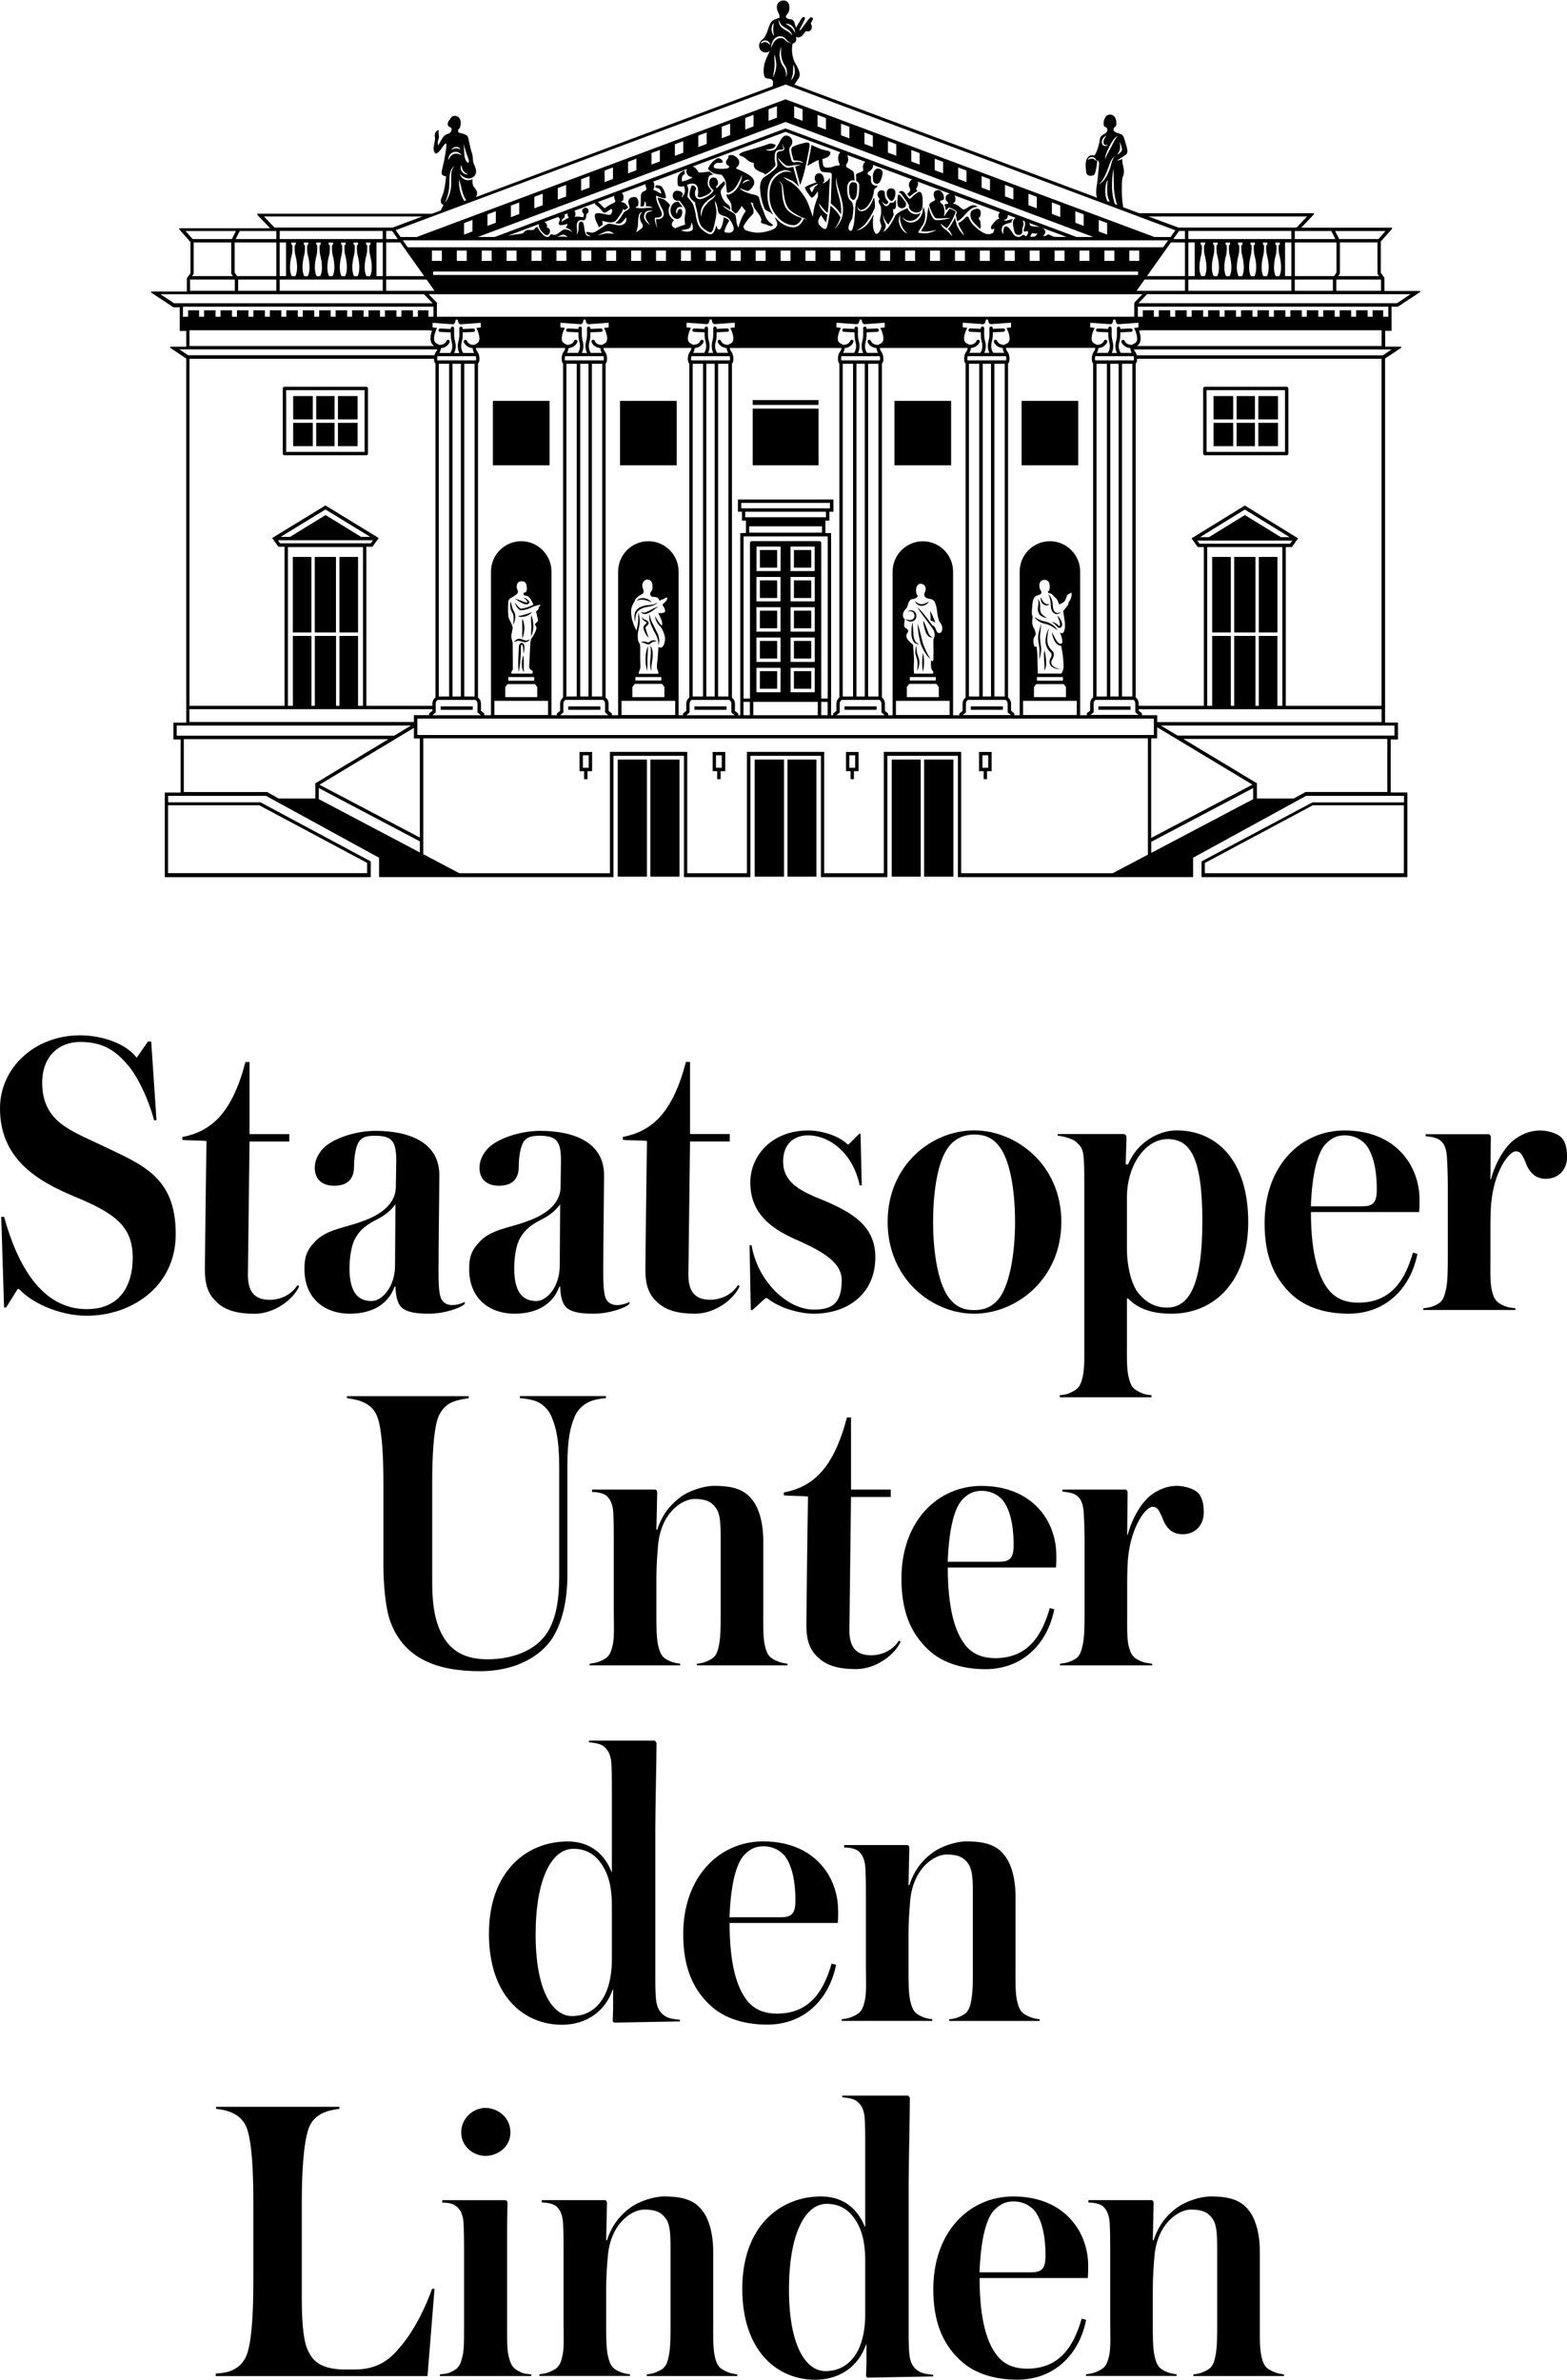 <?xml version="1.0" encoding="UTF-8"?><svg id="Layer_1" xmlns="http://www.w3.org/2000/svg" viewBox="0 0 230.59 350"><path d="M14.53,168.25c-4.28-2.05-8.32-3.38-8.32-9.04,0-3.8,2.41-5.97,5.61-5.97,3.44,0,5.31,1.45,6.81,3.2,1.63,1.75,3.32,5.49,4.04,8.32h.36l-.78-11.58h-.48l-1.63,2.35h-.06c-1.39-1.87-4.76-3.26-8.32-3.26-6.63,0-11.76,4.76-11.76,10.73,0,7.42,5.43,10.67,10.91,12.96,6.15,2.53,8.62,4.46,8.62,9.04,0,3.8-1.69,7.54-6.75,7.54-6.75,0-10.25-6.63-12.18-13.57H.18l.42,13.33h.3l1.69-2.71h.24c1.57,1.81,5.67,3.92,9.95,3.92,6.57,0,13.08-4.28,13.08-12,0-8.62-5.07-10.25-11.34-13.27Z"/><path d="M31.9,191.53c1.27,1.21,3.07,1.69,5.55,1.69,3.07,0,5.79-2.23,6.57-4.04l-.24-.18c-.9,1.45-2.53,2.17-4.1,2.17-2.47,0-3.2-1.51-3.2-3.68l.24-19.6h5.85v-1.09h-5.85v-10.61h-.6c-1.93,7.36-4.88,10.19-9.29,11.03v.42c.9.12,2.53.06,3.56.18-.06,2.95-.24,17.67-.24,18.87,0,2.29.48,3.68,1.75,4.82Z"/><path d="M51.44,193.21c3.5,0,5.73-1.51,6.63-3.98h.12c.06,1.75.42,2.77,1.15,3.26.78.54,2.05.72,3.74.72,2.47,0,4.82-.91,5.31-1.45v-.3c-.48.3-1.27.48-1.81.48-.6,0-1.09-.18-1.39-.54-.54-.54-.66-1.81-.66-4.52,0-3.74.12-12.06.12-14.05,0-4.7-4.22-6.51-9.41-6.51-2.95,0-6.57,1.15-7.96,2.89-.54.72-.96,1.51-.96,2.53,0,1.81,1.21,2.65,2.83,2.65,1.93,0,2.95-.9,2.95-2.89,0-1.69.36-3.13.78-3.68.42-.54,1.03-.78,2.23-.78,2.53,0,3.2.72,3.2,3.68,0,.9-.06,2.95-.06,3.8,0,1.87-1.21,3.86-5.19,5.19-2.17.84-5.07,1.09-6.75,2.95-1.21,1.27-1.51,2.29-1.51,3.98,0,4.52,3.19,6.57,6.63,6.57ZM52.28,182.12c.54-.96,1.21-1.69,2.71-2.53,1.09-.54,2.23-1.15,3.2-2.47l-.06,8.98c0,3.2-1.93,5.25-3.44,5.25-2.17,0-3.26-1.51-3.26-4.82,0-1.69.3-3.44.84-4.4Z"/><path d="M75.68,193.21c3.5,0,5.73-1.51,6.63-3.98h.12c.06,1.75.42,2.77,1.15,3.26.78.54,2.05.72,3.74.72,2.47,0,4.82-.91,5.31-1.45v-.3c-.48.3-1.27.48-1.81.48-.6,0-1.09-.18-1.39-.54-.54-.54-.66-1.81-.66-4.52,0-3.74.12-12.06.12-14.05,0-4.7-4.22-6.51-9.41-6.51-2.95,0-6.57,1.15-7.96,2.89-.54.72-.96,1.51-.96,2.53,0,1.81,1.21,2.65,2.83,2.65,1.93,0,2.95-.9,2.95-2.89,0-1.69.36-3.13.78-3.68.42-.54,1.03-.78,2.23-.78,2.53,0,3.2.72,3.2,3.68,0,.9-.06,2.95-.06,3.8,0,1.87-1.21,3.86-5.19,5.19-2.17.84-5.07,1.09-6.75,2.95-1.21,1.27-1.51,2.29-1.51,3.98,0,4.52,3.19,6.57,6.63,6.57ZM76.52,182.12c.54-.96,1.21-1.69,2.71-2.53,1.09-.54,2.23-1.15,3.2-2.47l-.06,8.98c0,3.2-1.93,5.25-3.44,5.25-2.17,0-3.26-1.51-3.26-4.82,0-1.69.3-3.44.84-4.4Z"/><path d="M94.97,186.7c0,2.29.48,3.68,1.75,4.82,1.27,1.21,3.08,1.69,5.55,1.69,3.07,0,5.79-2.23,6.57-4.04l-.24-.18c-.91,1.45-2.53,2.17-4.1,2.17-2.47,0-3.2-1.51-3.2-3.68l.24-19.6h5.85v-1.09h-5.85v-10.61h-.6c-1.93,7.36-4.88,10.19-9.29,11.03v.42c.9.12,2.53.06,3.56.18-.06,2.95-.24,17.67-.24,18.87Z"/><path d="M119.76,192.61c-3.98,0-8.32-4.28-9.16-9.47h-.3l.18,9.53h.24l1.93-1.75h.24c1.75,1.45,4.76,2.29,6.87,2.29,4.88,0,9.05-2.83,9.05-8.32,0-4.64-3.5-6.63-7.84-8.44-3.38-1.33-5.73-2.65-5.73-5.61,0-2.59,1.57-3.86,3.68-3.86,1.63,0,3.38.72,4.76,2.05,1.39,1.27,2.41,3.26,2.83,5.31h.3l-.18-7.6h-.18l-1.57,1.57h-.18c-1.02-1.15-3.68-2.05-5.73-2.05-5.43,0-8.56,3.74-8.56,7.66,0,4.88,3.56,7.05,7.24,8.62,3.74,1.69,6.21,3.26,6.21,5.73,0,3.32-1.27,4.34-4.1,4.34Z"/><path d="M143.34,193.21c6.27,0,12.84-5.13,12.84-13.51s-6.63-13.45-12.84-13.45-12.72,5.06-12.72,13.45,6.51,13.51,12.72,13.51ZM139.84,168.37c.97-1.09,2.29-1.51,3.5-1.51,1.27,0,2.53.3,3.56,1.57,1.63,1.87,2.47,6.27,2.47,11.28s-.9,9.53-2.47,11.4c-1.09,1.27-2.29,1.57-3.56,1.57s-2.47-.3-3.56-1.63c-1.57-1.87-2.47-6.27-2.47-11.33s.84-9.53,2.53-11.34Z"/><path d="M159.44,170c.12.97.12,3.08.12,4.16v23.51c0,1.69.06,3.56-.24,4.82-.36,1.63-.84,1.93-2.11,2.47-.48.18-.84.18-1.27.24v.3h13.51v-.3c-.42-.06-.78-.06-1.27-.24-1.27-.54-1.75-.84-2.11-2.47-.3-1.27-.24-3.14-.24-4.82v-6.69h.18c1.51,1.57,3.62,2.23,6.39,2.23,6.51,0,11.28-5.01,11.28-13.45,0-9.23-4.76-13.51-10.55-13.51-2.77,0-5.91,1.93-7.12,5h-.36l.12-3.92c0-.42-.24-.54-.48-.54h-9.65v.24c.54.06,1.99.3,2.71.91.66.6.96.96,1.09,2.05ZM165.83,176.15c0-4.88,2.77-8.62,5.97-8.62s5.13,2.41,5.13,12.06-2.05,12.72-5.19,12.72c-1.81,0-3.07-.78-4.16-2.05-1.09-1.27-1.75-4.04-1.75-6.63v-7.48Z"/><path d="M197.85,166.26c-6.39,0-11.76,5.13-11.76,13.63,0,4.64,1.27,7.9,3.86,10.37,2.29,2.23,5.55,2.95,8.5,2.95,5.43,0,9.11-3.68,10.13-8.8l-.66-.18c-1.09,3.8-3.07,7.36-8.02,7.36-1.69,0-3.14-.48-4.22-1.69-1.63-1.87-2.77-5.37-2.77-11.64h15.92c.06-.54.06-1.33.06-1.81,0-5-3.5-10.19-11.03-10.19ZM200.5,177.42h-7.6c.18-4.82.97-7.96,2.23-9.23.84-.84,1.63-1.21,2.77-1.21s2.17.42,2.95,1.21c1.09,1.21,1.75,3.5,1.75,6.75,0,1.93-.54,2.47-2.11,2.47Z"/><path d="M229.75,167.29c-.72-.72-2.29-1.03-3.07-1.03-1.69,0-3.08.72-4.04,1.51-1.03.84-2.47,2.83-3.26,5.73h-.06c0-.3.06-6.09.06-6.27s-.12-.42-.36-.42h-9.23v.3c.54.06,1.45.12,2.05.54.54.42.84.84,1.03,1.99.12.96.18,3.62.18,4.7v10.43c0,1.69,0,3.86-.3,5-.36,1.63-.78,1.87-1.87,2.35-.48.18-1.03.24-1.45.3v.24h13.57v-.24c-.48-.06-1.02-.12-1.51-.3-1.15-.48-1.63-.84-1.99-2.47-.24-1.15-.18-2.95-.18-4.58v-4.46c0-1.51.06-3.2.12-3.68.42-4.64,2.59-7.6,3.62-7.6.66,0,.9.42,1.39,1.51.48,1.39,1.33,2.53,3.01,2.53,1.93,0,3.14-1.39,3.14-3.2,0-1.45-.3-2.29-.84-2.89Z"/><path d="M64.39,208.71c.54-1.57,1.51-2.35,2.77-2.71.6-.18,1.39-.3,1.81-.36v-.3h-17.91v.3c.48.06,1.21.18,1.81.36,1.27.42,2.29,1.15,2.77,2.71.6,1.99.78,5.61.78,9.41v12.18c0,2.23.24,6.27,1.09,8.38,2.05,5.31,6.87,7.11,13.14,7.11,5.67,0,9.47-2.59,10.97-5.43,1.27-2.35,1.87-5.31,1.87-8.68v-15.98c0-3.92.42-5.79,1.03-7.24.48-1.27,1.63-2.17,2.65-2.47.6-.18,1.21-.3,1.99-.36v-.3h-12.66v.3c.84.06,1.45.18,2.11.36,1.03.3,2.11,1.21,2.59,2.47.6,1.45,1.09,3.32,1.09,7.24v16.22c0,3.2-.42,5.67-1.39,7.54-1.45,2.95-5,4.58-9.16,4.58-3.86,0-6.21-1.63-7.42-5.37-.6-1.87-.72-4.16-.72-6.03v-14.53c0-3.8.18-7.42.79-9.41Z"/><path d="M100.09,220.23c-1.21.9-2.59,2.29-3.38,4.76h-.12c0-.3.12-5.31.12-5.49,0-.24-.12-.42-.36-.42h-9.23v.36c.54,0,1.39.06,2.05.48.48.42.84.91,1.03,2.05.12.96.12,3.56.12,4.7v10.37c0,1.75.12,3.86-.18,5-.36,1.63-.9,1.87-1.99,2.35-.48.18-.96.24-1.39.3v.24h13.33v-.24c-.42-.06-.84-.12-1.33-.3-1.15-.48-1.57-.84-1.93-2.47-.24-1.15-.24-2.89-.24-4.52v-5.25c0-1.81.12-3.32.24-4.82.42-4.88,3.56-6.87,5.37-6.87,1.69,0,2.47.42,3.07,1.21.66.84.78,1.99.78,4.52v11.21c0,1.63,0,3.32-.24,4.52-.3,1.57-.72,1.99-1.93,2.47-.42.18-.84.24-1.33.3v.24h13.33v-.24c-.42-.06-.84-.12-1.33-.3-1.15-.48-1.63-.78-1.99-2.35-.3-1.21-.24-3.26-.24-5v-10.37c0-3.01-.78-5.07-1.63-6.09-1.15-1.51-2.83-2.05-5.61-2.05-1.45,0-3.62.66-5,1.69Z"/><path d="M132.53,241.46l-.24-.18c-.91,1.45-2.53,2.17-4.1,2.17-2.47,0-3.2-1.51-3.2-3.68l.24-19.6h5.85v-1.09h-5.85v-10.61h-.6c-1.93,7.36-4.88,10.19-9.29,11.03v.42c.9.12,2.53.06,3.56.18-.06,2.95-.24,17.67-.24,18.87,0,2.29.48,3.68,1.75,4.82,1.27,1.21,3.07,1.69,5.55,1.69,3.07,0,5.79-2.23,6.57-4.04Z"/><path d="M155.44,228.73c0-5-3.5-10.19-11.03-10.19-6.39,0-11.76,5.13-11.76,13.63,0,4.64,1.27,7.9,3.86,10.37,2.29,2.23,5.55,2.95,8.5,2.95,5.43,0,9.11-3.68,10.13-8.8l-.66-.18c-1.09,3.8-3.07,7.36-8.02,7.36-1.69,0-3.13-.48-4.22-1.69-1.63-1.87-2.77-5.37-2.77-11.64h15.92c.06-.54.06-1.33.06-1.81ZM147.06,229.7h-7.6c.18-4.82.96-7.96,2.23-9.23.84-.84,1.63-1.21,2.77-1.21s2.17.42,2.95,1.21c1.09,1.21,1.75,3.5,1.75,6.75,0,1.93-.54,2.47-2.11,2.47Z"/><path d="M165.87,232.89c0-1.51.06-3.2.12-3.68.42-4.64,2.59-7.6,3.62-7.6.66,0,.9.42,1.39,1.51.48,1.39,1.33,2.53,3.01,2.53,1.93,0,3.13-1.39,3.13-3.2,0-1.45-.3-2.29-.84-2.89-.72-.72-2.29-1.03-3.07-1.03-1.69,0-3.07.72-4.04,1.51-1.02.84-2.47,2.83-3.26,5.73h-.06c0-.3.06-6.09.06-6.27s-.12-.42-.36-.42h-9.23v.3c.54.06,1.45.12,2.05.54.54.42.84.84,1.03,1.99.12.96.18,3.62.18,4.7v10.43c0,1.69,0,3.86-.3,5-.36,1.63-.78,1.87-1.87,2.35-.48.18-1.02.24-1.45.3v.24h13.57v-.24c-.48-.06-1.02-.12-1.51-.3-1.15-.48-1.63-.84-1.99-2.47-.24-1.15-.18-2.95-.18-4.58v-4.46Z"/><path d="M58.52,345.6c-1.33,1.57-3.19,2.89-6.27,2.89h-1.63c-1.27,0-2.83-.24-3.86-.96-.78-.54-1.39-1.45-1.75-2.65-.36-1.27-.6-3.38-.6-6.75v-14.23c0-4.34.24-8.5.96-10.73.48-1.45,1.51-2.23,2.77-2.65.6-.18,1.33-.3,1.81-.36v-.3h-18.15v.3c.6.06,1.27.18,1.81.36,1.27.42,2.29,1.21,2.77,2.65.72,2.23.9,6.39.9,10.73v11.52c0,4.28-.18,8.5-.9,10.73-.48,1.39-1.45,2.23-2.71,2.65-.6.18-1.39.24-1.93.3v.36h31.17l1.03-12.84h-.36c-.84,2.41-2.65,6.39-5.07,8.98Z"/><path d="M67.87,313.64c0,2.05,1.81,3.44,3.56,3.44s3.68-1.27,3.68-3.44c0-2.29-1.93-3.62-3.68-3.62s-3.56,1.45-3.56,3.62Z"/><path d="M74.86,346.56c-.24-.84-.24-2.41-.24-3.74v-15.01c0-1.57.06-2.83.06-3.8,0-.3-.12-.42-.42-.42h-9.17v.36c.6,0,1.45.06,1.99.48.54.42.9.9,1.09,2.05.12.96.12,3.56.12,4.7v11.64c0,1.33,0,2.89-.24,3.74-.36,1.63-.84,1.93-1.93,2.41-.48.18-.97.18-1.39.24v.24h13.45v-.24c-.42-.06-.9-.06-1.39-.24-1.02-.48-1.57-.78-1.93-2.41Z"/><path d="M105.19,346.56c-.3-1.21-.24-3.26-.24-5.01v-10.37c0-3.01-.78-5.07-1.63-6.09-1.15-1.51-2.83-2.05-5.61-2.05-1.45,0-3.62.66-5.01,1.69-1.21.9-2.59,2.29-3.38,4.76h-.12c0-.3.12-5.31.12-5.49,0-.24-.12-.42-.36-.42h-9.23v.36c.54,0,1.39.06,2.05.48.48.42.84.9,1.03,2.05.12.96.12,3.56.12,4.7v10.37c0,1.75.12,3.86-.18,5.01-.36,1.63-.9,1.87-1.99,2.35-.48.18-.97.24-1.39.3v.24h13.33v-.24c-.42-.06-.84-.12-1.33-.3-1.15-.48-1.57-.84-1.93-2.47-.24-1.15-.24-2.89-.24-4.52v-5.25c0-1.81.12-3.32.24-4.82.42-4.88,3.56-6.87,5.37-6.87,1.69,0,2.47.42,3.08,1.21.66.84.78,1.99.78,4.52v11.22c0,1.63,0,3.32-.24,4.52-.3,1.57-.72,1.99-1.93,2.47-.42.18-.84.24-1.33.3v.24h13.33v-.24c-.42-.06-.84-.12-1.33-.3-1.15-.48-1.63-.78-1.99-2.35Z"/><path d="M133.83,346.38c-.12-.97-.12-2.59-.12-3.68v-21.29c0-3.07.18-10.49.18-12.78,0-.24-.18-.36-.3-.42h-9.65v.24c.48.06,1.39.12,1.99.48.72.48,1.09,1.09,1.27,2.17.12.9.12,3.32.12,4.34v12.06h-.06c-.91-2.29-2.83-4.46-6.45-4.46-5.97,0-11.58,4.34-11.58,13.57s5.19,13.39,10.73,13.39c3.74,0,6.45-2.11,7.48-5.19h.06v2.95c0,.12-.06,1.57-.06,1.63,0,.18.18.3.24.3.36,0,8.62-.18,9.65-.18v-.24c-.48-.06-1.57-.12-2.17-.54-.78-.48-1.21-1.27-1.33-2.35ZM127.32,340.35c0,5.61-2.47,8.38-5.85,8.38-2.95,0-5.37-3.86-5.37-12s2.35-12.6,5.55-12.6c1.69,0,2.95.66,3.92,1.93,1.09,1.45,1.75,3.26,1.75,6.45v7.84Z"/><path d="M151.14,348.37c-1.69,0-3.14-.48-4.22-1.69-1.63-1.87-2.77-5.37-2.77-11.64h15.92c.06-.54.06-1.33.06-1.81,0-5-3.5-10.19-11.03-10.19-6.39,0-11.76,5.13-11.76,13.63,0,4.64,1.27,7.9,3.86,10.37,2.29,2.23,5.55,2.95,8.5,2.95,5.43,0,9.11-3.68,10.13-8.8l-.66-.18c-1.09,3.8-3.07,7.36-8.02,7.36ZM146.38,324.98c.84-.84,1.63-1.21,2.77-1.21s2.17.42,2.95,1.21c1.09,1.21,1.75,3.5,1.75,6.75,0,1.93-.54,2.47-2.11,2.47h-7.6c.18-4.82.97-7.96,2.23-9.23Z"/><path d="M185.63,346.56c-.3-1.21-.24-3.26-.24-5.01v-10.37c0-3.01-.78-5.07-1.63-6.09-1.15-1.51-2.83-2.05-5.61-2.05-1.45,0-3.62.66-5.01,1.69-1.21.9-2.59,2.29-3.38,4.76h-.12c0-.3.12-5.31.12-5.49,0-.24-.12-.42-.36-.42h-9.23v.36c.54,0,1.39.06,2.05.48.48.42.84.9,1.03,2.05.12.96.12,3.56.12,4.7v10.37c0,1.75.12,3.86-.18,5.01-.36,1.63-.9,1.87-1.99,2.35-.48.18-.97.24-1.39.3v.24h13.33v-.24c-.42-.06-.84-.12-1.33-.3-1.15-.48-1.57-.84-1.93-2.47-.24-1.15-.24-2.89-.24-4.52v-5.25c0-1.81.12-3.32.24-4.82.42-4.88,3.56-6.87,5.37-6.87,1.69,0,2.47.42,3.08,1.21.66.84.78,1.99.78,4.52v11.22c0,1.63,0,3.32-.24,4.52-.3,1.57-.72,1.99-1.93,2.47-.42.18-.84.24-1.33.3v.24h13.33v-.24c-.42-.06-.84-.12-1.33-.3-1.15-.48-1.63-.78-1.99-2.35Z"/><path d="M90.16,297.18c0,.18.18.3.24.3.36,0,8.62-.18,9.65-.18v-.24c-.48-.06-1.57-.12-2.17-.54-.78-.48-1.21-1.27-1.33-2.35-.12-.97-.12-2.59-.12-3.68v-21.29c0-3.07.18-10.49.18-12.78,0-.24-.18-.36-.3-.42h-9.65v.24c.48.06,1.39.12,1.99.48.72.48,1.09,1.09,1.27,2.17.12.9.12,3.32.12,4.34v12.06h-.06c-.9-2.29-2.83-4.46-6.45-4.46-5.97,0-11.58,4.34-11.58,13.57s5.19,13.39,10.73,13.39c3.74,0,6.45-2.11,7.48-5.19h.06v2.95c0,.12-.06,1.57-.06,1.63ZM90.04,288.13c0,5.61-2.47,8.38-5.85,8.38-2.95,0-5.37-3.86-5.37-12s2.35-12.6,5.55-12.6c1.69,0,2.95.66,3.92,1.93,1.09,1.45,1.75,3.26,1.75,6.45v7.84Z"/><path d="M123.33,281.01c0-5-3.5-10.19-11.03-10.19-6.39,0-11.76,5.13-11.76,13.63,0,4.64,1.27,7.9,3.86,10.37,2.29,2.23,5.55,2.95,8.5,2.95,5.43,0,9.11-3.68,10.13-8.8l-.66-.18c-1.09,3.8-3.07,7.36-8.02,7.36-1.69,0-3.14-.48-4.22-1.69-1.63-1.87-2.77-5.37-2.77-11.64h15.92c.06-.54.06-1.33.06-1.81ZM114.95,281.98h-7.6c.18-4.82.97-7.96,2.23-9.23.84-.84,1.63-1.21,2.77-1.21s2.17.42,2.95,1.21c1.09,1.21,1.75,3.5,1.75,6.75,0,1.93-.54,2.47-2.11,2.47Z"/><path d="M142.93,294.22c-.3,1.57-.72,1.99-1.93,2.47-.42.18-.84.24-1.33.3v.24h13.33v-.24c-.42-.06-.84-.12-1.33-.3-1.15-.48-1.63-.78-1.99-2.35-.3-1.21-.24-3.26-.24-5.01v-10.37c0-3.01-.78-5.07-1.63-6.09-1.15-1.51-2.83-2.05-5.61-2.05-1.45,0-3.62.66-5.01,1.69-1.21.9-2.59,2.29-3.38,4.76h-.12c0-.3.12-5.31.12-5.49,0-.24-.12-.42-.36-.42h-9.23v.36c.54,0,1.39.06,2.05.48.48.42.84.9,1.03,2.05.12.96.12,3.56.12,4.7v10.37c0,1.75.12,3.86-.18,5.01-.36,1.63-.9,1.87-1.99,2.35-.48.18-.97.24-1.39.3v.24h13.33v-.24c-.42-.06-.84-.12-1.33-.3-1.15-.48-1.57-.84-1.93-2.47-.24-1.15-.24-2.89-.24-4.52v-5.25c0-1.81.12-3.32.24-4.82.42-4.88,3.56-6.87,5.37-6.87,1.69,0,2.47.42,3.08,1.21.66.84.78,1.99.78,4.52v11.21c0,1.63,0,3.32-.24,4.52Z"/><rect x="43.09" y="81.91" width="2.73" height="11.11"/><rect x="46.32" y="81.91" width="3.12" height="11.11"/><rect x="49.95" y="81.91" width="2.74" height="11.11"/><path d="M104.86,113.42h.68v1.18h.5v-1.18h.68v-2.83h-1.85v2.83ZM105.36,111.09h.85v1.83h-.85v-1.83Z"/><path d="M85.28,113.42h.67v1.18h.5v-1.18h.68v-2.83h-1.85v2.83ZM85.78,111.09h.85v1.83h-.85v-1.83Z"/><rect x="72.53" y="58.96" width="8.34" height="9.47"/><rect x="91.24" y="58.96" width="8.34" height="9.47"/><rect x="64.84" y="103.89" width="4.73" height=".5"/><rect x="83.62" y="103.89" width="4.73" height=".5"/><rect x="102.19" y="103.89" width="4.73" height=".5"/><rect x="110.76" y="60.1" width="9.69" height="8.33"/><rect x="110.76" y="58.84" width="9.68" height=".71"/><rect x="95.7" y="111.71" width="4.29" height="17.22"/><rect x="90.9" y="111.71" width="4.3" height="17.22"/><rect x="135.99" y="111.71" width="4.31" height="17.22"/><rect x="131.22" y="111.71" width="4.27" height="17.22"/><rect x="111.05" y="111.71" width="4.32" height="17.22"/><rect x="115.88" y="111.71" width="4.26" height="17.22"/><path d="M144.74,114.6h.5v-1.18h.68v-2.83h-1.85v2.83h.68v1.18ZM144.57,112.92v-1.83h.85v1.83h-.85Z"/><path d="M125.16,114.6h.5v-1.18h.68v-2.83h-1.85v2.83h.68v1.18ZM124.99,112.92v-1.83h.85v1.83h-.85Z"/><rect x="150.33" y="58.96" width="8.34" height="9.47"/><rect x="131.62" y="58.96" width="8.34" height="9.47"/><polygon points="119.38 83.49 119.38 80.89 116.84 80.89 116.84 80.89 116.83 80.89 116.83 83.49 116.84 83.49 119.38 83.49"/><polygon points="119.38 87.95 119.38 85.36 116.84 85.36 116.83 85.36 116.83 87.95 116.84 87.95 119.38 87.95"/><polygon points="119.38 92.4 119.38 89.81 116.84 89.81 116.83 89.81 116.83 92.4 116.84 92.4 119.38 92.4"/><polygon points="116.84 96.85 119.38 96.85 119.38 94.27 116.84 94.27 116.84 94.27 116.83 94.27 116.83 96.85 116.84 96.85 116.84 96.85"/><polygon points="119.38 101.3 119.38 98.71 116.84 98.71 116.83 98.71 116.83 101.3 116.84 101.3 119.38 101.3"/><polygon points="114.36 83.49 114.36 83.49 114.36 80.89 114.36 80.89 114.36 80.89 111.82 80.89 111.82 80.89 111.82 80.89 111.82 83.49 111.82 83.49 114.36 83.49"/><polygon points="114.36 87.95 114.36 87.95 114.36 85.36 114.36 85.36 111.82 85.36 111.82 85.36 111.82 87.95 111.82 87.95 114.36 87.95"/><polygon points="114.36 92.4 114.36 92.4 114.36 89.81 114.36 89.81 111.82 89.81 111.82 89.81 111.82 92.4 111.82 92.4 114.36 92.4"/><polygon points="111.82 96.85 114.36 96.85 114.36 96.85 114.36 96.85 114.36 94.27 114.36 94.27 114.36 94.27 111.82 94.27 111.82 94.27 111.82 94.27 111.82 96.85 111.82 96.85 111.82 96.85"/><polygon points="114.36 101.3 114.36 101.3 114.36 98.71 114.36 98.71 111.82 98.71 111.82 98.71 111.82 101.3 111.82 101.3 114.36 101.3"/><rect x="178.38" y="81.91" width="2.74" height="11.11"/><rect x="181.62" y="81.91" width="3.12" height="11.11"/><rect x="185.24" y="81.91" width="2.74" height="11.11"/><rect x="161.63" y="103.89" width="4.73" height=".5"/><rect x="124.27" y="103.89" width="4.73" height=".5"/><rect x="46.53" y="58.25" width="2.7" height="3.43"/><rect x="49.73" y="62.19" width="2.89" height="3.43"/><rect x="49.73" y="58.25" width="2.89" height="3.43"/><rect x="43.14" y="58.25" width="2.89" height="3.43"/><rect x="43.14" y="62.19" width="2.89" height="3.43"/><rect x="46.53" y="62.19" width="2.7" height="3.43"/><path d="M189.34,56.88h-12.04c-.14,0-.25.11-.25.25v9.58c0,.14.11.25.25.25h12.04c.14,0,.25-.11.25-.25v-9.58c0-.14-.11-.25-.25-.25ZM189.09,66.46h-11.54v-9.08h11.54v9.08Z"/><rect x="142.85" y="103.89" width="4.73" height=".5"/><rect x="185.17" y="62.19" width="2.89" height="3.43"/><rect x="181.97" y="62.19" width="2.7" height="3.43"/><rect x="178.58" y="58.25" width="2.89" height="3.43"/><rect x="185.17" y="58.25" width="2.89" height="3.43"/><rect x="178.58" y="62.19" width="2.89" height="3.43"/><rect x="181.97" y="58.25" width="2.7" height="3.43"/><path d="M53.9,56.88h-12.04c-.14,0-.25.11-.25.25v9.58c0,.14.11.25.25.25h12.04c.14,0,.25-.11.25-.25v-9.58c0-.14-.11-.25-.25-.25ZM53.65,66.46h-11.54v-9.08h11.54v9.08Z"/><path d="M153.16,87.89c-.07.31.04.66.29.92.14.12.29.2.46.23h0s.07,0,.1,0c.13,0,.28-.04.38-.15l.05-.06-.08.02c-.14.03-.27.02-.4-.03-.12-.05-.24-.12-.33-.21-.22-.19-.34-.47-.43-.72l-.03-.08-.02.08Z"/><path d="M154.57,88.34c.04.23.05.45.06.69,0,.07,0,.15.01.23h0c.05.35.14.7.44.91.15.1.29.15.42.15.03,0,.07,0,.1-.01.16-.04.31-.1.44-.2l.12-.09-.14.05c-.13.04-.28.08-.42.08-.01,0-.02,0-.03,0-.11,0-.21-.05-.34-.16-.16-.16-.26-.41-.29-.75,0-.08-.02-.16-.02-.24-.02-.23-.04-.47-.11-.69-.11-.38-.26-.65-.46-.84l-.11-.1.07.13c.12.24.2.51.26.86Z"/><path d="M152.77,89.08c-.03.23-.06.46-.03.72h0c.02.13.07.27.14.42.07.15.18.28.3.35.23.16.49.26.78.3l.11.02-.15-.1c-.21-.14-.41-.27-.56-.43-.15-.14-.24-.33-.28-.61-.03-.14-.03-.3-.02-.46,0-.1,0-.2,0-.3-.01-.23-.05-.56-.25-.79l-.08-.09.03.11c.09.29.05.57.02.86Z"/><path d="M153.11,94.38c-.08-.43-.09-.81-.03-1.22.01-.13.03-.27.04-.41.03-.28.06-.56.08-.85v-.15s-.04.15-.04.15c-.12.38-.23.78-.32,1.23-.09.36-.09.78-.03,1.29.02.1.04.21.05.31.06.32.11.61.11.92v.02c0,.4,0,.82-.05,1.23l-.02.15.05-.14c.16-.4.21-.82.25-1.25.03-.32-.02-.62-.06-.92-.02-.11-.04-.23-.05-.35Z"/><path d="M153.94,97.09c-.05-.45-.09-.92-.24-1.38l-.03-.08v.08c-.07.43-.05.86-.03,1.27,0,.05,0,.11,0,.17.02.22.05.46.06.7,0,.03,0,.07,0,.1,0,.19.01.4-.04.59l-.03.09.06-.07c.17-.2.21-.46.24-.7h0c.03-.18.02-.36.01-.53,0-.07,0-.14,0-.21v-.04Z"/><path d="M154.29,95.01h0c-.11-.23-.14-.49-.17-.75v-.04c-.03-.4.04-.82.1-1.23.02-.15.05-.3.07-.44l.03-.19-.07.18c-.19.49-.38,1.06-.4,1.7,0,.34.06.63.16.88.11.27.29.52.53.77.11.11.18.17.2.28.02.11.01.25-.02.35-.02.07-.06.15-.1.22-.09.18-.19.39-.18.62,0,.33.2.65.49.8.29.16.61.25.91.25h.2l-.19-.04c-.35-.08-.62-.19-.82-.34-.23-.16-.35-.41-.33-.66,0-.16.08-.3.17-.45.05-.09.1-.19.15-.31.06-.17.07-.32.05-.49-.02-.18-.16-.34-.27-.44-.17-.17-.37-.39-.48-.66Z"/><path d="M156.12,91.24c-.13-.27-.29-.48-.48-.65l-.09-.08.05.11c.1.21.21.46.28.71.06.2.14.49.09.66-.02.06-.05.08-.13.07-.04-.01-.07-.03-.09-.06-.04-.05-.1-.1-.15-.15-.2-.17-.44-.3-.71-.38l-.13-.04.11.08c.2.15.4.32.57.5.03.03.05.07.08.1,0,.01.02.03.03.04.05.07.13.13.21.16.04.02.08.03.13.03.05,0,.11-.01.17-.04.1-.05.18-.13.21-.22h0c.08-.32-.02-.56-.11-.79l-.02-.06Z"/><path d="M155.21,92.17c-.32-.32-.73-.57-1.2-.71h0c-.33-.07-.6-.12-.89-.24-.27-.11-.54-.25-.82-.43l-.1-.07.07.1c.18.24.42.46.73.64.22.14.51.22.76.28.06.01.11.03.16.04h0c.63.15,1.17.52,1.61.85l.09.07-.06-.1c-.09-.16-.22-.3-.35-.44Z"/><path d="M136.94,91.26s.48.09.71.36c0,0-.35-1.03-.77-1.78,0,0,.09,1.22.06,1.42Z"/><path d="M135.86,96.16l-.03-.11-.02.11c-.08.38-.09.77-.1,1.14v.1c0,.07,0,.15,0,.22,0,.34.01.69.11,1.03l.03.11.02-.11c.06-.37.1-.76.11-1.24v-.09c-.02-.38-.03-.77-.12-1.15Z"/><path d="M136.15,92.76c.08.22.17.45.33.66.15.2.39.33.61.33.02,0,.05,0,.07,0h.09s-.09-.05-.09-.05c-.4-.18-.53-.55-.66-.94-.01-.03-.02-.07-.04-.1h0c-.02-.06-.05-.12-.07-.19-.14-.37-.28-.75-.49-1.1l-.05-.09v.1c.03.48.16.93.3,1.39Z"/><path d="M135.11,96.55c-.07-.2-.14-.4-.18-.59-.03-.16-.04-.33-.05-.51,0-.11-.02-.23-.03-.35l-.02-.15-.03.14c-.08.33-.11.61-.11.88.01.22.07.42.14.61.03.09.05.18.08.26.15.45.13.92.09,1.42,0,.08-.01.17-.02.26v.13s.05-.12.05-.12c.12-.25.2-.54.24-.86.04-.29.01-.6-.08-.91-.03-.08-.05-.15-.08-.23Z"/><path d="M134.83,90.75c.05-.34-.06-.66-.31-.85-.32-.24-.71-.11-.86-.05l-.16.07.17-.02c.18-.02.51-.03.71.16.16.17.23.44.18.64-.05.22-.22.39-.44.46-.21.06-.46.04-.75-.06l-.13-.04.1.09c.2.17.44.26.7.26.04,0,.09,0,.13,0,.32-.04.6-.31.66-.63Z"/><path d="M135.66,89.11c.46-.04.84-.31,1.07-.65-.36.19-.72.39-1.08.4-.36.01-.71-.17-1-.46.11.41.55.72,1.01.71Z"/><path d="M135.43,94.53c.15.48.36.89.55,1.23.22.37.47.76.82,1.05l.15.12-.11-.15c-.26-.37-.45-.78-.61-1.14-.03-.07-.07-.15-.1-.23-.14-.32-.29-.64-.36-.96h0c-.09-.31-.17-.64-.24-.95-.13-.52-.26-1.06-.44-1.58l-.06-.18v.19c.06.91.19,1.74.41,2.61Z"/><path d="M134.62,94.19c-.08-.18-.18-.47-.19-.78-.02-.23-.04-.46-.05-.69-.02-.34-.04-.69-.09-1.04l-.02-.15-.03.14c-.11.53-.14,1.09-.11,1.77.04.35.13.64.28.88.14.25.4.4.64.4.04,0,.08,0,.12-.01l.11-.03-.11-.02c-.25-.05-.45-.22-.55-.47Z"/><path d="M93.69,88.37c.18-.09.37-.14.55-.16.19-.02.4,0,.55.02.15.03.73.17,1.1.34-.24-.34-.66-.51-1.06-.59-.41-.06-.9.03-1.14.39Z"/><path d="M94.34,89.23c-.4.19-.79.48-.92.95-.1.44-.07.87.03,1.28.03-.42.05-.84.19-1.21.12-.34.47-.61.82-.76.36-.18.76-.23,1.18-.3.42-.08.84-.26,1.14-.57-.36.22-.76.32-1.17.36-.41.01-.86.08-1.26.25Z"/><path d="M95.67,90.73c-.03-.1-.06-.2-.09-.29l-.05-.15v.16c0,.33.01.73.16,1.16.17.41.31.75.46,1.06.06.11.12.23.18.34.13.23.25.44.34.67.14.35.22.72.22,1.08v.17s.05-.17.05-.17c.1-.35.09-.76-.02-1.16-.06-.26-.18-.49-.3-.72-.06-.12-.12-.23-.17-.35l-.51-1.03c-.12-.23-.2-.51-.28-.77Z"/><path d="M95.86,89.65c-.1.05-.21.11-.32.16-.05.02-.1.05-.14.07-.14.07-.29.15-.44.19-.18.07-.39.04-.57-.07l-.09-.06.05.09c.1.17.31.28.53.28.04,0,.09,0,.13-.01.21-.05.43-.14.65-.25h0c.19-.11.39-.22.56-.36.05-.04.1-.08.15-.12.04-.03.07-.06.11-.09l.45-.28-.19.06c-.32.09-.61.24-.9.39Z"/><path d="M95.74,94.91v.13c0,.12.01.24.02.35.01.18.02.35.02.52,0,.22-.01.45-.04.67,0,.06-.01.12-.02.19,0,.1-.02.21-.03.32-.02.18-.04.37-.03.56,0,.28.04.58.15.89l.06.16v-.17c-.02-.3-.03-.58.02-.86.04-.21.07-.43.1-.63.01-.08.02-.16.03-.23h0c.04-.31.04-.61.02-.9-.05-.32-.13-.61-.25-.87l-.05-.12Z"/><path d="M95.29,95.15c-.18.48-.28,1.02-.31,1.7,0,.65.07,1.21.22,1.71l.04.15v-.15c.02-.27.02-.55.03-.81v-.04c0-.12,0-.24,0-.36,0-.16,0-.32.01-.48h0c0-.22.02-.44.03-.66.02-.34.04-.69.03-1.04v-.13s-.05.12-.05.12Z"/><path d="M95.98,94.19c-.15.03-.26.11-.36.18-.06.04-.11.08-.17.1-.06.04-.19,0-.33-.05-.04-.01-.08-.03-.12-.04-.2-.04-.39-.02-.62.05l-.09.03.09.02s.1.02.15.03c.14.03.28.06.39.1.02.01.05.03.08.04.1.06.23.12.4.12.06,0,.12,0,.18-.03.1-.06.18-.12.25-.17.08-.06.15-.11.22-.15.11-.04.26-.06.4-.09.05,0,.09-.02.14-.02l.09-.02-.09-.03c-.22-.08-.41-.1-.62-.08Z"/><path d="M95.22,92.03s.09-.09.13-.14c.07-.06.13-.24.08-.35-.04-.12-.11-.18-.18-.24-.11-.08-.22-.12-.33-.17-.16-.06-.31-.12-.38-.29l-.06-.13v.14c.02.15.11.31.26.41.13.07.24.15.33.24.04.04.07.09.07.11h0s0,.02,0,.02c0,0,0,.01-.01.02l-.02.02s-.07.06-.1.1c-.07.06-.15.13-.21.22-.12.14-.16.42-.08.56.01.04.03.07.04.11.04.1.07.21.12.31.13.28.27.55.5.75l.09.08-.05-.11c-.11-.25-.19-.51-.26-.76l-.02-.06c-.02-.08-.05-.17-.07-.25-.02-.06-.04-.11-.05-.17h0c-.04-.12-.02-.17.05-.27.04-.06.09-.11.15-.17Z"/><path d="M76.86,94.57s-.18-.05-.29.04c-.07.05-.11.12-.15.21-.05.14-.06.26-.07.39l-.03.73c-.03.39-.04.8-.06,1.2v.25c0,.1,0,.19,0,.28,0,.34,0,.61.06,1l.03.16.2-1.42c.01-.17.03-.35.04-.52.03-.3.05-.61.06-.92v-.72c0-.15.02-.34.08-.4.02-.01.04-.02.06-.02.1.01.17.2.19.51.02.15.02.26.03.38,0,.07,0,.15.02.24l.02.21.05-.3c.03-.19.06-.32.07-.54,0-.14,0-.26-.02-.38-.04-.2-.14-.32-.29-.37Z"/><path d="M77.07,98.2c0-.05,0-.11,0-.16,0-.13,0-.27,0-.41,0-.12,0-.23,0-.35,0-.26,0-.54-.04-.82l-.02-.11-.03.1c-.11.33-.17.69-.19,1.16v.04c.01.39.03.78.26,1.13l.07.1-.02-.12c-.03-.21-.04-.4-.04-.57Z"/><path d="M78.17,90.45v.11c-.05.38-.03.75,0,1.11,0,.12.01.24.02.36,0,.23,0,.47-.02.71-.02.24-.03.49-.02.74v.12s.05-.11.05-.11c.19-.48.29-.96.3-1.47-.04-.46-.1-.96-.28-1.46l-.04-.11Z"/><path d="M75.77,88.04l.14.1c.22.17.45.3.63.4.2.11.42.22.69.32h0c.08.02.15.03.21.03.08,0,.15-.01.23-.04.07-.02.19-.09.21-.23.01-.12-.04-.2-.08-.25-.16-.21-.38-.36-.65-.44l-.17-.05.14.1c.22.16.39.33.47.5,0,0,.04.07.03.09,0,.01-.03.01-.04.02-.07.02-.19.02-.29-.01-.13-.04-.27-.09-.42-.15-.08-.04-.17-.07-.25-.1h0c-.23-.09-.46-.18-.7-.25l-.16-.05Z"/><path d="M76.74,90.73c.21,0,.42-.04.6-.09h0c.4-.14.69-.32.9-.54l.06-.07-.09.03c-.16.05-.32.1-.46.16-.17.06-.32.12-.49.16-.29.1-.6.17-.97.22h-.09s.09.05.09.05c.15.06.31.09.46.09Z"/><path d="M75.61,89.87s-.06-.1-.09-.15c-.06-.11-.1-.23-.14-.37-.07-.21-.12-.42-.17-.64-.01-.06-.03-.11-.04-.17l-.03-.12-.02.12c-.05.26-.05.55,0,.88.03.16.08.3.13.43.04.1.1.19.15.27.02.04.04.07.06.1.11.21.12.47.13.76,0,.25-.04.52-.09.83l-.03.15.07-.14c.14-.25.23-.52.27-.83.06-.32.02-.63-.1-.91-.04-.09-.09-.16-.13-.22Z"/><path d="M75.65,94.42l.08-.03s.07-.02.11-.04c.15-.05.3-.1.43-.11.09-.01.21.03.34.07.05.02.11.04.16.05h.02c.13.04.28.09.44.09.06,0,.12,0,.18-.02h0s.03-.01.04-.02c.19-.05.37-.15.5-.3l.08-.09-.11.05c-.17.08-.34.12-.54.13-.13,0-.24-.05-.38-.1-.04-.02-.09-.03-.13-.05l-.06-.02c-.17-.06-.36-.12-.59-.06-.2.07-.37.19-.52.37l-.05.07Z"/><path d="M76.85,93.1c0,.21,0,.45.01.69v.12s.05-.11.05-.11c.15-.41.23-.84.26-1.37,0-.51-.09-.96-.26-1.37l-.04-.1v.1c-.04.29-.03.58-.02.86,0,.17.01.34.01.51,0,.12,0,.24,0,.35,0,.11-.01.22-.01.32Z"/><path d="M125.94,29.06c.09-.19.2-.65.2-1.72,0-.34-.18-.51-.58-.54-.31-.03-.44.17-.56.48-.07.2-.11.9.07,1.54.14.5.38.57.51.57.09,0,.19,0,.35-.34Z"/><path d="M129.48,24.85c-.46-.17-.75.07-.92.48-.07.18-.11.3-.12.52,0,.22.01.74.1.91.09.17.29.29.56.26.26-.02.47-.32.64-.88.21-.69.2-1.12-.26-1.29Z"/><path d="M144.32,31.33c-.02-.43-.16-.52-.27-.58-.1-.05-.32-.07-.55-.01-.17.04-.44.16-.56.32-.09.12-.16.3-.14.62,0,.24.07.65.71,1.28l.05.05c.34.33.63.66.71.62.08-.04.04-.91-.04-1.12-.11-.32-.23-.18-.2-.41.02-.23.32-.09.28-.76Z"/><path d="M131.21,27.71c-.42-.03-.69.19-.72.57-.02.28,0,.47.07.6.06.13.33.65.66.68h.01c.29,0,.49-.76.49-.76.02-.12.04-.25.04-.37.02-.34-.1-.69-.55-.72Z"/><path d="M100,32.07c.18-.11.33-.33.38-.66.06-.43-.07-.63-.24-.67-.13-.03-.27.02-.39.23-.12.21-.14.56-.14.56,0,0-.19-.3-.09-.65.1-.37.35-.43.57-.45.09,0,.3.02.39.05-.23-.25-.51-.68-.62-.82-.51,0-.83.24-.98.5-.15.26-.25.6-.22.89.04.4.3.94.66,1.08.29.11.5.07.69-.05Z"/><path d="M135.19,28.24c-.18.05-.57.35-.73.5-.39.37-.49.47-.52.48,0,0-.03.02-.05.02-.02,0-.05-.02-.05-.02-.21-.07-.6-.7-.6-.7-.09-.13-.29-.37-.49-.43-.26-.08-.46.16-.5.25.07,0,.14,0,.21.03.2.1,1.03,1.4,1.1,1.48.06.08.21.25.19.36,0,.04-.1.67.74.98.74.27,1.11-.25,1.16-.38.07-.19.1-.61.1-.61,0,0,.09-.69-.03-1.35-.12-.66-.36-.66-.53-.61Z"/><path d="M132.34,28.63c-.06-.03-.19-.02-.21.13s-.2,1.3.05,1.6c.24.3.57.33.86.18.2-.1.33-.33.28-.62-.05-.29-.86-1.23-.98-1.29Z"/><path d="M204.77,48.59v-3.48h.93l3.28-2.16v-.16h-5.26v-1.95l-.53-.72v-4.6l1.65-1.86v-.17h-13.37l1.88-1.97v-.16h-25.71l-2.36-.88c-.03-.21-.21-1.43-.2-2.34.01-1.03-.03-1.79.21-2.3.08-.17.14-.44.06-1.04-.08-.6-.21-.67-.21-1.28v-.13c-.25.11-.51.2-.79.23.28-.19.55-.36.83-.53l.3-.2s.29-.17.37-.36c.08-.19.05-.55-.06-.95-.1-.4-.4-1.32-.4-1.32,0,0-.11-.32-.28-.43-.17-.11-.53-.25-.69-.28-.15-.03-.5-.18-.54-.37s.01-.37.09-.44c.08-.07.17-.05.23-.19.06-.15.1-.34.07-.61-.03-.27-.1-.77-.52-.99-.42-.22-.85-.03-1,.16-.14.18-.35.57-.35.97s.05.52.22.57c.17.05.34.26.33.43,0,.17-.04.38-.37.57-.33.18-.7.38-.75.9-.05.51-.27,1.3-.48,1.78-.2.48-.32.54-.32.54,0,0-.28-.09-.53-.02-.21.07-.63.32-.72,1.04-.08.72.09,1.58.09,1.58,0,0,.05.33.5.38.45.04.69-.15.76-.35.12-.33.27-1.19.3-1.48.03-.28.03-.51.03-.51,0,0,.29.26.28.55,0,.23-.21,1.99-.24,2.46-.03.46-.34,1.71-.12,2.37.03.08.05.14.07.19l-44.55-16.64c.09-.14.43-.66.54-.81.11-.16.29-.41.23-.83-.06-.42-.32-.98-.62-1.46-.3-.48-.69-1.63-.42-2.94,0,0,.34-.02.49-.37.12-.27.02-.65.02-.65,0,0,.17.18.48.1.32-.07.59-.39.77-.65l.18-.26s.49.2.77-.19c.28-.38.03-.81-.04-.93l.29-.54s.11-.21-.09-.34c-.13-.08-.3-.03-.55.31-.26.35-1.07,1.44-1.07,1.44,0,0-.14.17-.2.14-.06-.04.04-.25.04-.25,0,0,.63-1.15.69-1.34.06-.18.08-.29-.07-.36-.15-.07-.33.1-.47.33-.14.23-.74,1.24-.74,1.24,0,0-.2-.71-.26-.86-.06-.15-.24-.38-.56-.39-.32-.02-.69-.17-.68-.39.02-.23.14-.2.31-.47.18-.29.28-.74.19-1.22-.09-.5-.56-.77-1.06-.66-.5.12-.81.51-.75,1.07.06.56.33.9.36,1.03s.09.41-.02.45c-.11.05-.83.18-1.15.57-.21.26-.4.84-.54,1.26-.19.58-.48,1.09-.68,1.25s-.72.6-.56,1.25c.17.65.69.72.86.74.23.02.59-.06.72-.23,0,0-.74,1.33-.87,2.16-.14.83-.05,1.36.05,1.61.09.26.42.32.8.35s.47.4.47.51c0,.09-.04.39-.06.56l-43.67,16.32c.09-.16.2-.4.18-.65-.03-.43-.48-.75-.61-1.11-.09-.25-.09-.68-.08-.93-.03.02-.06.06-.09.08-.21.14-.49.15-.73.12-.24-.04-.47-.16-.66-.32-.18-.17-.32-.37-.36-.6.32.33.67.58,1.07.64.2.05.39.03.59-.03.08-.03.17-.07.25-.12.12-.08.44-.34.47-.78.04-.56-.39-1.13-.45-1.58,0,0-.03-.69-.1-.98-.08-.29-.23-.66-.38-1.4-.15-.74-.2-1.12-.36-1.33s-.77-.38-.98-.42c-.21-.05-.41-.09-.38-.38.03-.29.18-.19.27-.44.09-.23.15-.57.09-.97-.09-.57-.57-.81-.96-.75-.39.06-.57.44-.6.54,0,0-.35.28-.32.68.02.39.32.43.4.47.08.05.21.17.16.42-.06.25-.28.48-.62.57-.34.09-.61.38-.74.6-.12.21-.51.87-.6,1.09,0,0-.1-.34-.06-.6.05-.26.2-.51.15-.85-.06-.34-.06-.49-.02-.64.03-.16-.02-.15-.1-.15s-.36.11-.45.51c-.09.4.05.59,0,.88-.05.29-.26,1.13-.19,1.49.07.36.19.52.36.52s.49-.25.97-.98c.49-.74.52-.5.54-.21.02.28-.28,2.15-.52,3.06-.24.92-.2,1.11-.1,1.26.1.15.57.24.57.24,0,0-.12,1.47-.34,2.24-.21.77-.49,1.05-.42,1.52.07.46.4.29.35.5-.04.17-.29.49-.36.75l-1.29.48h-25.71v.17l1.88,1.97h-13.37v.16l1.65,1.87v4.6l-.53.72v1.95h-5.26v.16l3.28,2.16h.93v3.48h.96v2.32h-2.36v.16h0s2.36,1.59,2.36,1.59v53.54h-1.89v2.48h1.06v7.8h-2.33v12.45h30.31v-2.32l-16.23-8.69h-13.58v-.95h14.4l16.63,9.1v2.85h34.49v-17.84h10.38v17.84h9.78v-17.84h10.37v17.84h9.78v-17.84h10.38v17.84h34.61v-2.85l16.63-9.1h14.4v.96h-13.47l-16.32,8.68v2.31h30.29v-12.45h-2.45v-7.8h1.07v-2.48h-1.9v-53.54s2.38-1.59,2.38-1.59v-.16h-2.36v-2.32h.96ZM161.05,23.44c-.1-.06-.14-.08-.31-.1-.17-.02-.43.02-.66.19.02-.15.12-.27.25-.35.14-.08.3-.1.44-.08.15.03.31.09.41.21.1.12.15.27.13.41-.08-.12-.16-.21-.26-.27ZM38.14,118.43l15.88,8.48v1.51h-29.29v-9.99h13.4ZM206.59,128.43h-29.29v-1.51l15.88-8.48h13.4v9.99ZM207.56,43.27l-1.99,1.32h-38.05l1.28-1.32h38.76ZM167.62,48.65l.42-.08h35.27v2.32h-36.03s.01,0,.02,0c.82-.51.53-1.67.32-2.23ZM167.54,48.16l-.66.07.15.32s.69,1.48,0,1.92c-.08.05-.16.08-.23.11-.09.04-.22.14-.23.14-.87,0-1.06-.55-1.07-.57-.04-.13-.18-.21-.31-.17-.13.04-.21.18-.17.31.01.04.26.8,1.31.91.01.31.08.44.19.65.01.02.02.03.03.05h-1.63c-.1-.16-.46-.75-.2-1.62.14-.49.15-.94.14-1.4l1.57-.07c.14,0,.24-.12.24-.26,0-.14-.12-.24-.25-.24h-.01l-1.55.07s0-.07,0-.1c0-.14-.11-.25-.25-.25s-.25.11-.25.25,0,.28,0,.42c.01.49.02.95-.12,1.45-.22.77-.05,1.39.11,1.76h-.75c.17-.37.34-.99.11-1.76-.14-.49-.13-.96-.12-1.45,0-.14,0-.28,0-.42s-.11-.25-.25-.25-.25.11-.25.25c0,.04,0,.07,0,.1l-1.55-.07h-.01c-.14,0-.24.11-.25.24,0,.14.1.25.24.26l1.57.07c0,.46,0,.9.14,1.4.25.87-.1,1.46-.2,1.62h-1.63s.02-.03.03-.05c.11-.2.18-.34.19-.65,1.05-.11,1.3-.87,1.31-.91.04-.13-.04-.27-.17-.31-.13-.04-.27.04-.31.17,0,0-.18.57-1.06.57h0c-.07-.05-.14-.1-.23-.14-.07-.03-.15-.07-.22-.12-.69-.43-.01-1.9,0-1.92l.15-.32-.66-.07v-.68l2.97.21c.32,0,.38-.39.42-.61,0-.02.02-.08.17-.08s.16.06.17.12c.03.17.08.57.42.57h0l2.95-.21v.68ZM167.53,105.14h-7.06l.46-.38v-1.28c0-.32.18-.48.26-.54h5.62c.08.05.26.21.26.54v1.28l.46.38ZM63.9,50.89s.01,0,.02,0H27.88v-2.32h35.27l.42.08c-.21.57-.49,1.72.32,2.23ZM64.16,48.55l.16-.32-.66-.07v-.68l2.97.21c.32,0,.38-.39.41-.61,0-.03.02-.08.17-.08s.16.06.17.12c.03.18.09.57.42.57h0l2.95-.21v.68l-.66.07.15.32s.69,1.48,0,1.92c-.08.05-.16.08-.22.12-.09.04-.16.09-.23.14,0,0,0,0,0,0-.87,0-1.06-.55-1.06-.57-.04-.13-.18-.21-.31-.17-.13.04-.21.18-.17.31.01.04.26.8,1.31.91.01.31.08.44.19.65.01.02.02.03.03.05h-1.63c-.11-.16-.45-.76-.2-1.62.14-.49.15-.94.14-1.4l1.57-.07c.14,0,.25-.12.24-.26,0-.14-.13-.23-.26-.24l-1.55.07s0-.07,0-.1c0-.14-.11-.25-.25-.25s-.25.11-.25.25,0,.28,0,.42c.01.49.02.96-.12,1.45-.22.77-.05,1.39.12,1.76h-.75c.17-.37.34-.99.11-1.76-.14-.49-.13-.96-.12-1.45,0-.14,0-.28,0-.42s-.11-.25-.25-.25-.25.11-.25.25c0,.04,0,.07,0,.1l-1.55-.07c-.13.01-.25.1-.26.24,0,.14.1.25.24.26l1.57.07c0,.46,0,.9.14,1.4.25.87-.1,1.46-.2,1.62h-1.63s.02-.03.03-.05c.11-.2.18-.34.19-.65,1.05-.11,1.3-.87,1.31-.91.04-.13-.04-.27-.17-.31-.13-.04-.27.04-.31.17,0,0-.18.57-1.06.57h0c-.07-.05-.14-.1-.23-.14-.07-.03-.15-.07-.22-.12-.69-.43,0-1.9,0-1.92ZM160.76,53.35s.06.08.1.11v49.1c-.17.13-.44.42-.44.92v1.04l-.48.38v.29h-.99v-21.13c0-2.46-2-4.46-4.45-4.46s-4.45,2-4.45,4.46v21.13h-.79v-.26l-.48-.39v-1.04c0-.5-.27-.79-.44-.92v-49.13s.08-.06.1-.11c.16-.36.12-.71.07-1-.06-.33-.16-.47-.25-.6-.03-.04-.06-.09-.09-.14-.09-.16-.12-.22-.13-.44h13.13c0,.21-.04.28-.13.44-.03.06-.06.1-.09.14-.09.13-.19.27-.25.6-.05.29-.09.64.07,1ZM153.01,86.57c-.09-.35-.1-.78.11-1.04.2-.23.65-.37,1.04-.11.39.26.32,1.04.27,1.26-.03.17-.11.24-.21.33-.04.03,0,.16,0,.16,0,0,.57.15.69.31.12.17.24.32.29.35.05.03.3.2.39.42.09.23.29.65.29.65,0,0,.56-.26.72-.41.17-.15.36-.71.41-.89.05-.18.29-.21.35-.27s.25-.19.31-.13c.06.06.02.62-.15.95-.17.33-.3.5-.3.5,0,0,.04.18-.05.31-.09.14-.72.92-.72.92,0,0,.27,1.55.27,2.07s-.09.92-.26,1.1c-.17.18-.48-.02-.48-.02,0,0,.29.72.32,1.01s.1.62-.21.65c0,0-.06,0-.12-.02-.09-.03-.18-.08-.25-.16-.21-.19-.36-.46-.5-.73-.15-.27-.28-.55-.43-.83.03.32.11.63.22.92.12.3.27.64.51.84.23.2.42.24.49.25h.14c.09.46.26,1.34.29,1.84.05.69.1,1.22.06,1.45-.09.53-.32.82-.32.82h-3.46s-.05-2.35-.07-2.78c-.02-.43-.11-1.18-.11-1.18h-.31s-.17-.42-.17-.89.29-.66.33-.92c.04-.26-.1-.63-.33-1.07-.23-.45-.15-1.11-.15-1.11l.05-.47s-.14-.18-.12-.65c.02-.47.08-1.34.17-1.66.09-.32.23-.6.48-.71.26-.1.62-.17.71-.33.17-.33-.1-.4-.19-.74ZM156.52,100.61l.34.43v1.49h-4.71v-1.49l.34-.43h4.04ZM152.59,100.11v-.53h3.82v.53h-3.82ZM158.45,103.08v2.08h-7.9v-2.08h7.9ZM142.37,53c-.05-.2-.02-.39.01-.56,0-.02,0-.03.01-.05h5.64s0,.03.01.05c.03.17.06.36.01.56h-5.68ZM147.85,53.5v48.94h-1.52v-48.94h1.52ZM145.83,53.5v48.94h-1.22v-48.94h1.22ZM144.1,53.5v48.94h-1.52v-48.94h1.52ZM142.44,102.94h0s5.54,0,5.54,0h0s.3.16.3.56v1.28l.48.39h-7.1l.48-.39v-1.28c0-.4.29-.56.3-.56ZM148.76,48.16l-.66.07.16.32s.69,1.48,0,1.92c-.08.05-.16.08-.23.11-.09.04-.16.09-.23.14h0c-.87,0-1.06-.55-1.07-.58-.04-.13-.18-.21-.31-.17-.13.04-.21.18-.17.31.01.04.26.8,1.31.91.01.31.08.44.19.65.01.02.02.03.03.05h-1.63c-.1-.16-.45-.75-.2-1.62.14-.49.15-.94.14-1.4l1.57-.07c.14,0,.24-.12.24-.26,0-.14-.12-.24-.25-.24h-.01l-1.55.07s0-.07,0-.1c0-.14-.11-.25-.25-.25s-.25.11-.25.25,0,.28,0,.42c.01.49.02.95-.12,1.45-.22.77-.05,1.39.12,1.76h-.75c.17-.37.34-.99.11-1.76-.14-.49-.13-.96-.12-1.45,0-.14,0-.28,0-.42s-.11-.25-.25-.25-.25.11-.25.25c0,.04,0,.07,0,.1l-1.55-.07h-.01c-.13,0-.24.11-.25.24,0,.14.1.25.24.26l1.57.07c0,.46,0,.9.14,1.4.25.87-.1,1.46-.2,1.62h-1.63s.02-.03.03-.05c.11-.2.18-.34.19-.65,1.05-.11,1.3-.87,1.31-.91.04-.13-.04-.27-.17-.31-.13-.04-.27.04-.31.17,0,0-.18.57-1.06.57h0c-.07-.05-.14-.1-.23-.14-.07-.03-.15-.07-.22-.12-.69-.43-.01-1.9,0-1.92l.16-.32-.66-.07v-.68l2.97.21c.32,0,.38-.39.42-.61,0-.02.02-.08.17-.08s.16.06.17.12c.03.19.08.57.42.57h0l2.95-.21v.68ZM142.39,51.17c0,.21-.04.28-.13.44-.03.06-.06.1-.09.14-.09.13-.19.27-.25.6-.05.29-.09.64.07,1,.02.05.06.08.1.11v49.13c-.17.13-.44.42-.44.92v1.04l-.48.39v.26h-.92v-21.13c0-2.46-2-4.46-4.45-4.46s-4.45,2-4.45,4.46v21.13h-.65v-.26l-.48-.39v-1.04c0-.5-.27-.79-.44-.92v-49.13s.08-.06.1-.11c.16-.36.12-.71.07-1-.06-.33-.16-.47-.25-.6-.03-.04-.06-.09-.09-.14-.09-.16-.12-.22-.13-.44h12.93ZM134.79,86.81c.03-.66.36-1.01.78-.95.42.06.63.33.65.75.02.42-.23.49-.21.87.02.38.33.47.56.55.23.07.56.02.85.32.29.3.45,1.3.45,1.3,0,0,.11,1.46.44,1.87.33.41.35.75.35.75.02.38-.05.81-.44.84-.39.03-.45-.5-.63-.84-.09-.17-.25-.25-.38-.29-.21-.3-.46-.64-.78-1.06,0,0,0,0,0,0-.46-.58-.92-1.15-1.46-1.66.38.64.82,1.22,1.26,1.82h0s.01.02.02.02c0,0,0,0,0,0h0c.58.77.97,1.32,1.16,1.65.12.31.16.63.11.82-.06.22-.17.37-.17.72s.07,2.74-.03,2.9c-.1.17-.3-.11-.3-.11l-.03.43c-.02,1.01.21,1.07.29,1.18.08.11.05.39.05.39h-2.81c-.11-.54-.05-1.33-.02-1.78s-.14-2.49-.14-2.49c-.18-.11-.89-.69-.97-1.13-.08-.44.18-.6.23-.74.05-.14-.01-.41-.2-.48-.18-.08-.32-.2-.36-.39-.05-.2.09-1,.09-1,0,0-.31-.13-.28-.67.03-.54.54-.95.6-1.06.06-.11.13-.64.37-.97.24-.33.43-.21.78-.33.35-.12.45-.42.45-.42,0,0-.29-.14-.26-.8ZM137.79,100.58l.36.46v1.49h-4.71v-1.49l.36-.46h3.99ZM133.88,100.08v-.5h3.82v.5h-3.82ZM139.74,103.08v2.08h-7.9v-2.08h7.9ZM123.8,53c-.05-.2-.02-.39.01-.56,0-.02,0-.03.01-.05h5.64s0,.03.01.05c.03.17.06.36.01.56h-5.68ZM129.27,53.5v48.94h-1.52v-48.94h1.52ZM127.25,53.5v48.94h-1.22v-48.94h1.22ZM125.53,53.5v48.94h-1.52v-48.94h1.52ZM123.87,102.94h0s5.54,0,5.54,0h0s.3.16.3.56v1.28l.48.41h-7.1l.48-.41v-1.28c0-.4.29-.56.3-.56ZM130.19,48.16l-.66.07.16.32s.69,1.48,0,1.92c-.08.05-.16.08-.23.12-.09.04-.16.09-.23.14h0c-.87,0-1.06-.55-1.07-.58-.04-.13-.18-.21-.31-.17-.13.04-.21.18-.17.31.01.04.26.8,1.31.91.01.31.08.44.19.65.01.02.02.03.03.05h-1.63c-.11-.16-.45-.76-.2-1.62.14-.49.15-.94.14-1.4l1.57-.07c.14,0,.24-.12.24-.26,0-.14-.12-.24-.25-.24h-.01l-1.55.07s0-.07,0-.1c0-.14-.11-.25-.25-.25s-.25.11-.25.25,0,.28,0,.42c.01.49.02.95-.12,1.45-.22.77-.05,1.39.11,1.76h-.75c.17-.37.34-.99.11-1.76-.14-.49-.13-.96-.12-1.45,0-.14,0-.28,0-.42s-.11-.25-.25-.25-.25.11-.25.25c0,.04,0,.07,0,.1l-1.55-.07h-.01c-.13,0-.24.11-.25.24,0,.14.1.25.24.26l1.57.07c0,.46,0,.9.14,1.4.25.87-.1,1.46-.2,1.62h-1.63s.02-.03.03-.05c.11-.2.18-.34.19-.65,1.05-.11,1.3-.87,1.31-.91.04-.13-.04-.27-.17-.31-.13-.04-.27.04-.31.17,0,0-.18.57-1.06.57h0c-.07-.05-.14-.1-.23-.14-.07-.03-.15-.07-.23-.12-.69-.43,0-1.9,0-1.92l.16-.32-.66-.07v-.68l2.97.21c.32,0,.38-.38.42-.61,0-.02.02-.08.17-.08s.16.06.17.13c.03.18.09.56.42.56h0l2.95-.21v.68ZM123.82,51.17c0,.21-.04.28-.13.44-.03.06-.06.1-.09.14-.09.13-.19.27-.25.6-.05.29-.09.64.07,1,.02.05.06.08.1.11v49.13c-.17.13-.44.42-.44.92v1.04l-.48.39v.26h-.3v-26.8h-.84v-1.48h0v-.35h.59v-1.31h.59v-1.8h-14.05v1.8h.59v1.31h.59v.35h0v1.48h-.84v24.59h0s0,0,0,0v2.21h-.3v-.26l-.48-.38v-1.04c0-.5-.27-.79-.44-.92v-49.13s.08-.06.1-.11c.16-.36.12-.71.07-1-.06-.33-.16-.47-.25-.6-.03-.04-.06-.09-.09-.14-.09-.16-.12-.22-.13-.44h16.43ZM120.85,102.73v-22.89c0-.14-.11-.25-.25-.25h-9.99c-.14,0-.25.11-.25.25v22.89h-.94v-23.84h12.38v23.84h-.94ZM121.79,103.23v1.96h-.94v-1.96h.94ZM111.32,84.86h3.54v3.58h-3.55v-3.58h0ZM111.32,83.99v-3.6h3.55v3.6h-3.55ZM111.32,89.31h3.54v3.59h-3.55v-3.59h0ZM111.32,93.77h3.54v3.58h-3.55v-3.58h0ZM111.32,98.22h3.54v3.59h-3.55v-3.59h0ZM120.34,103.23v1.96h-9.49v-1.96h9.49ZM116.34,84.86h3.55v3.58h-3.55v-3.58h0ZM116.33,83.99v-3.6h3.55v3.6h-3.55ZM116.34,89.31h3.55v3.59h-3.55v-3.59h0ZM116.34,93.77h3.55v3.58h-3.55v-3.58h0ZM116.34,98.22h3.55v3.59h-3.55v-3.59h0ZM110.35,103.23v1.96h-.94v-1.96h.94ZM109.66,75.26h11.88v.81h-11.88v-.81ZM109.08,74.76v-.8h13.05v.8h-13.05ZM110.25,77.41h10.71v.93h-10.71v-.93ZM101.72,53c-.05-.2-.02-.39.01-.56,0-.02,0-.03.01-.05h5.64s0,.03.01.05c.03.17.06.36.01.56h-5.68ZM107.19,53.5v48.94h-1.52v-48.94h1.52ZM105.17,53.5v48.94h-1.23v-48.94h1.23ZM103.45,53.5v48.94h-1.52v-48.94h1.52ZM101.79,102.94h0s5.53,0,5.53,0h0s.3.16.3.56v1.28l.48.41h-7.1l.48-.41v-1.28c0-.4.29-.55.3-.56ZM108.11,48.16l-.66.07.16.32s.69,1.48,0,1.92c-.08.05-.16.08-.22.11-.09.04-.16.09-.23.14h0c-.87,0-1.06-.55-1.06-.58-.04-.13-.18-.21-.31-.17-.13.04-.21.18-.17.31.01.04.26.8,1.31.91.01.31.08.44.19.65.01.02.02.03.03.05h-1.63c-.11-.16-.45-.76-.2-1.62.14-.49.15-.94.14-1.4l1.57-.07c.14,0,.25-.12.24-.26,0-.14-.13-.23-.26-.24l-1.55.07s0-.07,0-.1c0-.14-.11-.25-.25-.25s-.25.11-.25.25,0,.28,0,.42c.01.49.02.95-.12,1.45-.22.77-.05,1.39.11,1.76h-.75c.17-.37.34-.99.11-1.76-.14-.49-.13-.95-.12-1.44,0-.14,0-.28,0-.42s-.11-.25-.25-.25-.25.11-.25.25c0,.04,0,.07,0,.1l-1.55-.07c-.13.01-.25.1-.26.24,0,.14.1.25.24.26l1.57.07c0,.46,0,.9.14,1.4.25.87-.1,1.46-.2,1.62h-1.63s.02-.03.03-.05c.11-.2.18-.34.19-.65,1.05-.11,1.3-.87,1.31-.91.04-.13-.04-.27-.17-.31-.13-.04-.27.03-.31.16,0,.02-.19.57-1.07.57h0c-.07-.05-.14-.1-.23-.14-.07-.03-.15-.07-.22-.12-.69-.43,0-1.9,0-1.92l.16-.32-.66-.07v-.68l2.97.21c.32,0,.38-.39.41-.61,0-.03.02-.08.17-.08s.16.06.17.12c.03.19.09.57.43.57h0l2.95-.21v.68ZM101.73,51.17c0,.21-.04.28-.13.44-.03.06-.06.1-.09.14-.09.13-.19.27-.25.6-.06.29-.09.64.07,1,.02.05.06.08.1.11v49.13c-.17.13-.44.42-.44.92v1.04l-.48.38v.26h-.65v-21.13c0-2.46-2-4.46-4.45-4.46s-4.45,2-4.45,4.46v21.13h-.92v-.26l-.48-.38v-1.04c0-.5-.27-.79-.44-.92v-49.13s.08-.06.1-.11c.16-.36.12-.71.07-1-.06-.33-.16-.47-.25-.6-.03-.04-.06-.09-.09-.14-.09-.16-.12-.22-.13-.44h12.92ZM94.67,86.69c-.08-.12-.24-.53-.11-.89.14-.36.45-.66.92-.53.47.14.56.57.54,1.13-.02.56-.12.42-.27.68-.15.26,0,.54,0,.54.14.23.54.14.84.21.3.08.48.53.48.53.23-.23.58-.2.65-.29.08-.09.36-.23.44-.18.07.05.02.29-.09.44-.11.15-.6.6-.6.6,0,0,.57.8.36,1.07-.21.27-.98.17-.98.17.12.2.53,1.01.59,1.39.02.12,0,.32-.03.48-.1-.11-.2-.21-.28-.29-.3-.34-.51-.77-.76-1.18.06.49.26.95.57,1.35.03.03.09.09.1.1.14.11.28.31.4.53.21.44.41.97.42,1.31.02.51-.16,1.1-.41,1.3-.25.2-.56,0-.56,0,0,0-.07,1.45-.18,2.29s.02,1.04.11,1.2c.09.16.06.45.06.45h-2.9c.02-.3.06-.36.14-.5.08-.14.12-.53.12-.53-.05-.85-.03-2.47-.03-2.94s-.2-.56-.3-.91c-.06-.2-.07-.56-.07-.83,0-.25.07-.57.15-.91.04-.19.08-.39.11-.58,0-.03.03-.26.03-.26.04-.54-.03-1.06-.19-1.57-.04.58.02,1.15-.08,1.69-.02.16-.05.32-.09.48-.01.06-.03.12-.04.19-.03.11-.04.22-.07.32-.61-1.12-.79-2.12-.79-2.86,0-.8.53-1.45.53-1.45.03-.3.18-.41.39-.62.21-.21.75-.44.85-.56.09-.12.08-.45,0-.57ZM97.41,100.58l.36.46v1.49h-4.71v-1.49l.36-.46h3.99ZM93.5,100.08v-.5h3.81v.5h-3.81ZM99.36,103.08v2.08h-7.9v-2.08h7.9ZM83.14,53c-.05-.2-.02-.39.01-.56,0-.02,0-.03.01-.05h5.64s0,.03.01.05c.03.17.06.36.01.56h-5.68ZM88.62,53.5v48.94h-1.52v-48.94h1.52ZM86.6,53.5v48.94h-1.22v-48.94h1.22ZM84.87,53.5v48.94h-1.52v-48.94h1.52ZM83.21,102.94h0s5.53,0,5.53,0h0s.3.16.3.56v1.28l.48.41h-7.1l.48-.41v-1.28c0-.4.29-.55.3-.56ZM89.54,48.16l-.66.07.16.32s.69,1.48,0,1.92c-.08.05-.16.08-.22.12-.09.04-.16.09-.23.14h0c-.87,0-1.06-.55-1.07-.58-.04-.13-.18-.21-.31-.17-.13.04-.21.18-.17.31.01.04.26.8,1.31.91.01.31.08.44.19.65.01.02.02.03.03.05h-1.63c-.11-.16-.45-.76-.2-1.62.14-.49.15-.94.14-1.4l1.57-.07c.14,0,.24-.12.24-.26,0-.14-.14-.23-.26-.24l-1.55.07s0-.07,0-.1c0-.14-.11-.25-.25-.25s-.25.11-.25.25,0,.28,0,.42c.01.49.02.95-.12,1.45-.22.77-.05,1.39.11,1.76h-.75c.17-.37.34-.99.12-1.76-.14-.49-.13-.96-.12-1.45,0-.14,0-.28,0-.42s-.11-.25-.25-.25-.25.11-.25.25c0,.04,0,.07,0,.1l-1.55-.07c-.14.01-.26.1-.26.24,0,.14.1.25.24.26l1.57.07c0,.46,0,.9.14,1.4.25.87-.1,1.46-.2,1.62h-1.63s.02-.03.03-.05c.11-.2.18-.34.19-.65,1.05-.11,1.3-.87,1.31-.91.04-.13-.04-.27-.17-.31-.13-.04-.27.04-.31.17,0,0-.18.57-1.06.57h0c-.07-.05-.14-.1-.23-.14-.07-.03-.15-.07-.22-.12-.69-.43,0-1.9,0-1.92l.16-.32-.66-.07v-.68l2.97.21c.32,0,.38-.38.41-.61,0-.02.02-.08.17-.08s.16.06.17.12c.03.18.09.57.43.57h0l2.95-.21v.68ZM83.16,51.17c0,.21-.04.28-.13.44-.03.06-.06.1-.09.14-.09.13-.19.27-.25.6-.05.29-.09.64.07,1,.02.05.06.08.1.11v49.13c-.17.13-.44.42-.44.92v1.04l-.48.38v.26h-.79v-21.13c0-2.46-2-4.46-4.45-4.46s-4.45,2-4.45,4.46v21.13h-.99v-.26l-.48-.38v-1.04c0-.5-.27-.79-.44-.92v-49.13s.08-.06.1-.11c.16-.36.12-.71.07-1-.06-.33-.16-.47-.25-.6-.03-.04-.06-.09-.09-.14-.09-.16-.12-.22-.13-.44h13.13ZM76.03,86.29c.02-.32.09-.78.71-.8.37-.01.69.09.77.77.04.33.03.66-.11.79-.13.12-.38.15-.38.15,0,.11.08.35.08.35.12.02.55.06.83.36.21.23.46.77.57,1.03-.13.05-.26.11-.37.16-.22.1-.41.19-.54.22-.25.07-.43.12-.57.15,0,0-.22.04-.31.04-.05,0-.1,0-.14-.02-.03,0-.06-.04-.11-.08l-.26-.25c-.16-.17-.31-.36-.42-.58.02.25.14.49.28.7.07.11.15.2.24.29.04.04.09.1.18.14.08.03.15.04.22.05.12,0,.36-.04.37-.04.15-.03.32-.07.58-.15.14-.04.34-.13.57-.24.12-.05.28-.13.38-.16.1-.03.86-.26.9-.22.07.08-.06.18-.06.18-.14.09-.2.42-.2.42-.05.2-.36.36-.36.36l.26,1.16s.06.32-.11.42c-.17.1-.29.24-.3.36s.23.24.2.59-.45,1.12-.66,1.36c-.21.24-.23.83-.23.83,0,0-.15,2.82-.17,3.35-.02.53.44.62.5.68.06.06-.02.41-.02.41h-3.11c0-.42.23-.6.23-.6,0,0-.03-3.6-.03-3.85s-.11-.38-.18-.82c-.08-.44.17-1.11.18-1.45.02-.35-.51-1.27-.51-1.27-.23-.51-.18-1.93-.14-2.49.05-.56.29-.57.68-.81.39-.24.71-.45.74-.69.03-.24-.19-.49-.18-.81ZM78.61,99.58v.53h-3.81v-.53h3.81ZM78.72,100.61l.34.43v1.49h-4.71v-1.49l.34-.43h4.04ZM80.65,103.08v2.08h-7.9v-2.08h7.9ZM64.38,52.39h5.64s0,.03.01.05c.03.17.06.36.01.56h-5.68c-.05-.2-.02-.39.01-.56,0-.02,0-.03.01-.05ZM69.84,53.5v48.94h-1.52v-48.94h1.52ZM67.82,53.5v48.94h-1.23v-48.94h1.23ZM66.09,53.5v48.94h-1.52v-48.94h1.52ZM64.43,102.94h0s5.53,0,5.53,0h0s.3.16.3.56v1.28l.51.41h-7.13l.48-.41v-1.28c0-.4.29-.55.3-.56ZM64.07,102.58c-.17.13-.44.42-.44.92v.31h-9.72v-23.4h.9l.92-1.28-7.84-4.79-7.84,4.79.92,1.28h.9v23.4h-13.99v-51.04h35.99c0,.19.02.38.11.58.02.05.06.08.1.11v49.13ZM49.95,93.53v10.28h-.5v-10.28h-3.12v10.28h-.5v-10.28h-2.73v10.28h-.73v-23.35h11.05v23.35h-.73v-10.28h-2.74ZM41.22,79.91l-.32-.45h13.98l-.32.45h-13.33ZM41.3,78.96l6.59-4.03,6.59,4.03h-1.34l-5.23-3.21-5.23,3.21h-1.37ZM63.63,104.31v.23l-.48.38v.26h-2.24v1.01H27.87v-1.89h35.76ZM61.41,105.69h108.38v2.41h-54.19s-54.19,0-54.19,0v-2.41ZM169.41,108.59h.87v-1.63l14.02,8.44-14.9,7.84v-14.65ZM168.04,105.19v-.28h0s-.48-.4-.48-.4v-.2h35.75v1.89h-33.02v-1.01h-2.24ZM190.17,79.5l-.33.46h-13.33l-.33-.46h13.98ZM176.59,79l6.59-4.06,6.59,4.06h-1.29l-5.29-3.25-5.29,3.25h-1.32ZM185.24,93.53v10.28h-.5v-10.28h-3.12v10.28h-.5v-10.28h-2.74v10.28h-.73v-23.35h11.05v23.35h-.73v-10.28h-2.74ZM189.21,103.81v-23.35h.9l.91-1.28-7.71-4.75-.13-.08-7.84,4.83.91,1.28h.9v23.35h-9.59v-.33c0-.5-.27-.79-.44-.92v-49.1s.08-.06.1-.11c.09-.2.11-.4.11-.58h35.97v51.04h-14.11ZM161.36,102.44v-48.94h1.52v48.94h-1.52ZM163.38,102.44v-48.94h1.23v48.94h-1.23ZM165.11,102.44v-48.94h1.52v48.94h-1.52ZM166.84,53h-5.68c-.05-.2-.02-.39.01-.56,0-.02,0-.03.01-.05h5.64s0,.03.01.05c.03.17.06.36.01.56ZM166.91,44.62v1.96h-102.62v-1.96c0-.07-.03-.13-.07-.17l-1.13-1.17h52.51s0,0,0,0c0,0,0,0,0,0h52.51l-1.13,1.17s-.07.11-.07.17ZM58.9,35.66l3.52,4.95h-5.59v-4.95h2.07ZM56.83,35.16v-1.19h.87l.84,1.19h-1.71ZM72.84,35.35h42.75s0,0,0,0c0,0,0,0,0,0h56.3l-.73,1.02h-55.56s0,0,0,0h-.04s-55.56,0-55.56,0l-.73-1.02h13.55ZM68.29,34.5v-1.69l1.23-.46v1.69l-1.23.46ZM78.03,31.97l3.59-1.34,33.98-12.69,45.28,16.91h-2.48l-42.71-15.93s-.06-.02-.09-.02c-.03,0-.06.01-.09.02l-42.71,15.93h-2.48l7.71-2.88ZM71.73,33.22v-1.69l1.23-.46v1.69l-1.23.46ZM75.18,31.93v-1.69l1.23-.46v1.7l-1.23.46ZM78.63,30.64v-1.69l1.23-.46v1.69l-1.23.46ZM82.08,29.35v-1.69l1.23-.46v1.7l-1.23.46ZM85.52,28.06v-1.7l1.23-.46v1.69l-1.23.46ZM88.97,26.78v-1.69l1.23-.46v1.69l-1.23.46ZM92.42,25.49v-1.69l1.23-.46v1.7l-1.23.46ZM95.87,24.2v-1.69l1.23-.46v1.69l-1.23.46ZM99.31,22.91v-1.69l1.23-.46v1.7l-1.23.46ZM102.76,21.63v-1.69l1.23-.46v1.69l-1.23.46ZM106.21,20.34v-1.7l1.23-.46v1.69l-1.23.46ZM109.66,19.05v-1.7l1.23-.46v1.7l-1.23.46ZM113.1,17.77v-1.7l1.23-.46v1.7l-1.23.46ZM116.87,17.31v-1.7l1.23.46v1.7l-1.23-.46ZM120.31,18.6v-1.7l1.23.46v1.7l-1.23-.46ZM123.76,19.88v-1.69l1.23.46v1.7l-1.23-.46ZM127.21,21.17v-1.69l1.23.46v1.69l-1.23-.46ZM130.66,22.45v-1.7l1.23.46v1.69l-1.23-.46ZM134.1,23.75v-1.69l1.23.46v1.69l-1.23-.46ZM137.55,25.04v-1.7l1.23.46v1.69l-1.23-.46ZM141,26.32v-1.69l1.23.46v1.69l-1.23-.46ZM144.45,27.6v-1.7l1.23.46v1.69l-1.23-.46ZM147.89,28.89v-1.7l1.23.46v1.69l-1.23-.46ZM151.34,30.18v-1.69l1.23.46v1.69l-1.23-.46ZM154.79,31.47v-1.7l1.23.46v1.69l-1.23-.46ZM158.24,32.76v-1.69l1.23.46v1.69l-1.23-.46ZM153.81,33.97c-.14-.35-.57-.59-1.09-.62-.47-.03-.89-.05-1.09-.17-.13-.08-.09-.22-.16-.38l4.31,1.61h0l1.18.44h-1.06c-.29,0-.57-.02-.71-.02-.33-.02-.69-.34-.9-.34s-.31.15-.42.2c-.08.03-.18.06-.38.03,0,0,.45-.39.32-.74ZM152.69,34.34s-.26.35-.36.41c-.12.07-.44.1-.77.05,0,0,.27-.4.29-.51,0,0,.25.06.54.06h.29ZM147.67,34.38c-.17-.06-.25-.27-.26-.44-.01-.17,0-.33.05-.51.06-.21.31-.41.64-.51.22-.07.6-.17.74-.21.01-.09.04-.19.08-.29.04-.1.1-.17.14-.24l-1.06.29-.28-.1s.13-.1.24-.09c.14.02.34-.24.35-.62,0-.02,0-.03,0-.05l1.17.44s-.05.02-.08.03c-.13.06-.27.29-.31.43-.01.05-.02.1-.03.15-.03.64.22,1.47.28,1.58.07.13.23.31.55.33.14,0,.32-.07.39-.12.19-.16.15-.43.15-.43,0-.02-.03-.41.14-.8.08-.18.05-.39,0-.59,0,0-.02-.09-.08-.2l.29.11c.06.24.11.5.02.74-.09.22-.16.57-.16.73,0,0,.12.05.16.05.19,0,.33-.11.43-.05.1.06.06.26,0,.41-.12.3-.22.32-.36.32,0,0-.06-.25-.34-.18-.11.03-.32.29-.6.29-.02,0-.04,0-.05,0-.46-.03-.67-.28-.79-.47-.12-.19-.45-.66-.63-.86-.16-.17-.34-.23-.45-.23-.1,0-.17.05-.2.09-.11.17-.15.4-.17.57-.02.14-.03.28.05.43ZM147.05,32.06v.08s-.34.11-.5.29c-.17.18-.61.63-.68.86-.07.22-.07.36.09.43.07.03.29-.06.38-.14,0,0-.08.43-.12.5-.04.07-.16.35-.78.36-.68.01-1.54-.7-2.08-1.22l-.05-.05c-.53-.51-.76-1.17-.76-1.17,0,0-.05-.17-.23-.14-.14.02-.22.09-.27.15l-.11.12c-.34.38-.72.59-.95.69.04.12.09.25.14.36.22.49.55.96.78,1.48-.22-.19-.4-.41-.58-.63-.18-.23-.4-.6-.46-.73-.06-.13-.08-.22-.11-.34,0-.01,0-.02-.01-.03,0-.03-.02-.06-.02-.08-.08-.28-.15-.59-.19-.83-.27.54-.64,1.22-1.05,1.68.15.13.28.27.37.43.11.19.2.39.25.61l-.43-.48c-.14-.15-.28-.31-.44-.4-.38-.24-.69-.58-.87-.99.32.23.65.51.96.7.64-.72,1.17-2.06,1.32-2.42-.14-.1-.29-.22-.46-.3s-.33-.13-.46-.16l-.82,1.15.06-.5c.07-.61-.17-1.16-.21-1.23-.04-.07-.13-.14-.22-.18,0,0-.23-.1-.18-.4,0,0,.46-.08.52-.23.06-.15.03-.57-.14-.85-.17-.27-.5-.65-1.03-.41s-.26.97-.2,1.07c.06.11.12.26.06.35-.04.05-.53.26-.66.39-.07.08-.12.15-.18.32.08.3.18.6.31.88.17.34.33.74.57.97.07.09.29.09.47.1.2,0,.38,0,.58,0,.2-.02.39-.04.6-.05.2,0,.39,0,.6.02-.39.11-.78.16-1.17.24-.2.04-.41.06-.61.06-.2-.01-.42.04-.66-.15-.31-.35-.44-.72-.58-1.1-.08-.26-.14-.45-.18-.73-.04.15-.08.22-.16.73-.06.41-.04.76-.24,1.49-.09.33-.43.85-.53,1.02-.07.11-.14.23-.2.34.34.06.71.09,1.06.05.42-.04.84-.14,1.26-.24-.38.22-.79.37-1.23.47-.22.05-.45.06-.67.05-.22,0-.44-.02-.67-.08l-.16-.04.06-.14c.11-.24.22-.37.33-.55l.32-.49c.08-.15.15-.3.21-.49.06-.19.16-.84.06-1.34-.06-.35-.17-.61-.25-.78,0,.15-.1.81-.13.92-.11.41-.37.79-.71,1.07-.36.26-.82.4-1.26.3-.44-.1-.79-.41-.99-.77.29.29.65.51,1.02.55.37.04.76-.07,1.05-.31.3-.22.53-.54.67-.9-.18.13-.41.24-.69.24-.13,0-.27-.02-.42-.07-.58-.21-.78-.58-.84-.83-.17.09-.86.37-1.17.56-.28.17-.61.49-.61.49-.35.83-.89,1.58-.91,1.62h0c-.22.36-.89.89-.89.89,0,0,.36-.61.37-.87.02-.29,0-.24-.17-.61-.23-.5-.23-1.15-.23-1.15.21,1,.78,1.48.78,1.48.16-.23.54-.83.81-1.45,0,0-.04-.11-.05-.16-.03-.26-.09-.57-.06-.68,0,0,.19.12.28,0,.09-.12.2-.29.14-1.17,0-.09-.01-.17-.02-.23-.11.27-.3.51-.6.51-.01,0-.02,0-.03,0-.07,0-.14-.02-.2-.04-.11.21-.31.52-.55.52-.02,0-.03,0-.05,0-.29-.05-.58-.6-.65-.69,0,0,.5.48.7.41.2-.07.19-.16.29-.37-.22-.17-.39-.48-.45-.66-.06-.18-.09-.52-.1-.81-.07-.09-.17-.17-.32-.2-.45-.09-.67.26-.72.48-.05.22.02.47.31.78,0,0-.21.21-.16.44.06.23.33.57.34.78.01.21.07.77.02,1.04-.05.27-.2.69-.14,1.04.07.35.2.52.18.75-.02.23-.21.81-.52,1.02-.31.2-.52-.18-.63-.6-.11-.42-.14-1.34.02-2.06,0,0,0-.07-.05-.06-.09.16-.18.32-.29.5-.11.19-.22.37-.34.56-.22.31-.49.6-.81.81-.32.21-.67.37-1.04.44.33-.18.63-.38.91-.61.27-.24.52-.49.71-.8.16-.22.3-.45.45-.68.28-.49.5-.93.59-1.12.05-.13.06-.26.06-.39.02-.55-.08-1.16-.14-1.21-.02-.01-.05-.03-.05-.03,0,0-.01.04-.02.06-.05.17-.12.34-.19.5-.15.32-.32.63-.56.91-.25.26-.58.5-.98.51-.19,0-.41-.07-.52-.24-.1-.17-.13-.35-.12-.52.08.34.31.65.63.57.31-.05.59-.24.8-.49.23-.23.4-.54.58-.83.07-.12.37-.79.4-1.34.03-.55.38-.59.47-.7.05-.06.07-.13.07-.19,0,0-.02,0-.03,0-.44,0-.69-.13-.84-.42-.11-.21-.09-.66-.08-.92,0-.11-.43-.25-.47-.34-.05-.11-.03-.32.15-.41.18-.09.46-.25.59-.64.04-.11.04-.23.03-.34l5.76,2.15c-.17.08-.32.21-.41.44-.19.51.08.87.08.87,0,0,.09.15.03.31-.05.13-.15.33-.44.49.14.19.28.36.36.42.06-.04.18-.16.42-.36.27-.22.55-.34.75-.46-.02-.05-.18-.19-.18-.19,0,0-.02-.26.13-.45.13-.17.16-.51.07-.76h0s4.74,1.77,4.74,1.77c-.27.04-.49.2-.57.35-.11.23-.1.58.08.73.24.2.24.3.24.3l-.1.14s-.24-.04-.46.08c.06.14.18.48.21.88l.46-.45s.32.08.63.25c.31.17.53.36.53.36,0,.03-.04.22-.14.5.01.08.08.5.18.93.21-.09.53-.28.82-.6l.11-.12c.48-.54,1.08-1.22,1.59-1.34.17-.04.33-.05.47-.06-.08-.08-.16-.15-.25-.18-.27-.1-.53-.09-.83.06-.27.14-.49.35-.93.52,0,0-.21-.06-.62-.42-.41-.35-.76-.41-.76-.41,0,0-.15-.03-.12-.15.02-.12.24-.07.26-.32.02-.19.05-.55-.13-.8l6.28,2.34h0l.41.15c-.15.14-.21.34-.22.48-.02.24.06.27.06.36ZM132.46,32.37c.03.25.1.49.2.73.16.49.49.87.86,1.26-.25-.11-.47-.26-.66-.47-.19-.2-.33-.45-.44-.7-.08-.26-.17-.52-.16-.81,0-.28.07-.55.2-.78-.03.27-.04.53,0,.78ZM125.54,30.37c-.04-.32-.12-.63-.3-.78-.18-.15-.33-.3-.44-.68-.19-.68-.16-1.45-.07-1.72h0c.08-.21.25-.72.85-.67.04,0,.14.02.18.03.01-.23-.1-1.12-.12-1.19-.02-.07-.12-.19-.23-.27-.36-.26-.77-.42-.84-.52-.07-.1-.12-.25-.02-.4.1-.15.31-.35.25-.88-.02-.18-.06-.34-.11-.48l2.39.89.28.1c-.12.08-.24.19-.3.34-.18.43,0,.84,0,.84l-.11.18s-.17.12-.35.18c-.18.06-.5.15-.64.33,0,0,.05.72.03.94.36.15.45.47.45.74,0,.9-.08,1.52-.22,1.84-.06.14-.15.21-.19.31-.1.24-.19.99-.19,1.35s-.14,1.78-.14,1.78c-.07.52-.25,1.24-.45,1.31-.2.07-.36-.14-.4-.36-.03-.23.08-.5.14-.66.05-.15.26-.46.37-.7.12-.26.26-1.34.2-1.85ZM122.21,30.3c-.12,1.34-.39,2.57-.39,2.59,0,0-.02.14-.15.56-.08.24-.32.25-.42.21-.12-.04-.43-.26-.67-.56-.24-.29-.17-.6-.14-.75.04-.15.33-.69.37-.68.04,0,.09.1.09.1l.57.85s0,.02.06.08c0,0,.01,0,.02.01.04-.18.12-.59.2-1.12-.24-.17-.47-.37-.67-.6,0,0-.04-.05-.06-.07-.24-.3-.45-.63-.51-1.02.25.3.45.59.7.86.02.03.05.05.07.08.16.18.33.33.51.47.08-.55.15-1.19.17-1.81.05-1.45.12-2.76.16-3.35-.12.15-.33.42-.45.51-.18.13-.38.27-.54.29-.17.02-.04-.08-.04-.08,0,0,.14-.08.18-.19.04-.11-.01-.66-.23-.94-.22-.28-.47-.28-.68-.23-.21.04-.45.23-.48.71,0,0-.02.27.19.5l.1.08c-.11.04-.99.34-1.26.48-.27.14-.46.27-.47.32s.24.58.62,1.06.37.42.43.42.28-.16.55-.51c.28-.35.32-.47.32-.47l.02.75s-.33.81-.51,1.49c-.18.68-.26,1.55-.26,1.55,0,0-.56-1.67-.82-2.25-.36-.78-1.16-1.76-1.36-1.97-.2-.21-.44-.42-.68-.61-.11-.1-.23-.19-.35-.26-.11-.08-.26-.13-.4-.22-.27-.16-.52-.34-.75-.56.29.11.57.24.85.36.27.09.59.26.83.46.22.18.44.39.62.61,0,0-.71-2.48-.82-2.91-.27.07-.55.15-.89.13-.22-.04-.37-.17-.51-.27-.14-.12-.27-.24-.37-.38-.22-.27-.41-.56-.55-.88.24.25.46.5.71.73.23.22.51.47.76.52.28.05.62-.07.97-.1.34-.03.69-.05,1.03-.05-.29.1-.58.17-.87.24.16.64.74,2.72.74,2.72.03-.06.43-1.08.7-2.28.18-.82.52-2.51.59-2.86.05-.24.1-.55.1-.7,0-.15-.04-.27-.13-.34-.14-.11-.55-.04-.78.03-.18.05-.92.22-1.48.49-.27.13-.32.43-.32.52,0,.28.21,1.09.3,1.38.02.05.05.12.06.14,0,0,.42.02.74.07.42.06.69.27.69.27,0,0-.21.02-.52-.07-.2-.06-.54-.03-.75,0-.13.01-.19.02-.23,0-.16-.03-.24-.24-.27-.33-.01-.04-.31-1.08-.31-1.46,0-.43.21-.56.28-.65.1-.13.23-.47.15-.78,0,0-.17-.65-.85-.69-.6-.04-.97.9-.97.9,0,.02-.18.36-.5.85,0,0,0,0,0,.01,0,.01-.02.02-.02.04,0,0,0,.01-.01.02h0c-.05.08-.13.18-.21.23-.46.25-.94.21-1.36.04.22-.03.44-.05.65-.09.2-.04.41-.09.55-.2.12-.06.3-.33.3-.36,0-.04-.02-.05-.04-.07-.1-.08-.45-.17-.45-.17,0,0-.31-.09-.58.04-.27.13-1.36.45-2.03.66-.65.2-1.87.48-2.22.78-.02.02-.05.06-.05.11,0,.05,0,.14.29.22.29.08.64.32.74.44.1.11.5.47,1.05.56,0,0,.07,0,.07.09,0,.22-.08.6.35.9.43.29.76.42.96.47.26.07.33.27.33.27.32-.15.59-.38.85-.6.21-.19.44-.41.6-.61.16-.2.06-.46.01-.75-.06-.3-.05-.62-.02-.92.02-.15.04-.31.13-.48.11-.18.3-.25.45-.27.3-.06.67.02.69-.21-.01-.12-.11-.26-.12-.42-.02-.15,0-.3.02-.45,0,.15,0,.3.04.44.03.14.14.23.19.41.01.04.01.1-.02.16-.02.04-.04.07-.08.1-.08.07-.17.09-.24.11-.15.03-.3.04-.43.08-.13.03-.23.1-.28.18-.05.1-.07.24-.08.38-.02.29-.02.57.05.85.02.15.05.3.06.46,0,.08,0,.16-.02.26-.03.11-.09.18-.13.24-.2.24-.43.44-.67.63-.28.22-.7.5-.88.63-.15.09-.5.29-.66.69-.33.81-.14,1.5-.1,2.03,0,.12.31,1.6.66,2.2.13.1.29.2.46.27.26.11.51.31.64.42.05.05.07.01.05-.03-.05-.07-.09-.14-.14-.21-.84-1.36-.82-3.37-.31-4.53.34-.77.95-1.22,1.33-1.44.38-.19.71-.31.99-.27.34.03.65.14.93.3-.32-.05-.64-.1-.94-.08-.29.01-.67.21-.67.21-.04.02-.08.04-.13.07,0,0,0,0,0,0-.02.01-.04.03-.07.04-.05.03-.1.07-.15.1-.34.23-.78.61-1.03,1.19-.47,1.07-.49,3,.29,4.26.76,1.22,1.7,1.9,2.79,2,.04,0,.08,0,.11,0,.78,0,1.18-.82,1.27-1.04-.35-.11-.7-.24-1.03-.41-.3-.15-.58-.34-.85-.55-.27-.21-.49-.51-.63-.82-.27-.64-.37-1.31-.41-1.97-.02-.33-.02-.67-.04-.98-.04-.3-.28-.57-.49-.8.26.19.53.42.63.78.05.34.07.66.12.99.09.64.18,1.3.45,1.87.23.59.78.96,1.32,1.3.55.34,1.16.58,1.78.82-.19-.04-.39-.08-.58-.13-.07.19-.54,1.25-1.54,1.25-.05,0-.09,0-.14,0-.95-.09-1.79-.58-2.5-1.43-.04-.05-.09-.04-.07.02,0,.01.01.02.02.03.07.14.28.6.3.71.02.11.1.46-.28.78-.38.32-1.54.64-2.41.68-.87.03-1.7-.28-1.87-.34-.17-.06-.45-.36-.36-.63.09-.27.46-.73.62-.95.16-.21.51-.6.7-.78.19-.18.15-.55.1-.76-.05-.2-.4-1.02-.4-1.02.16.1.36.11.36.11,0,0,.01.42.16.69s.73.93.91,1.33c.18.4.16.45.15.57-.02.12-.11.3.03.36.14.06.33.12.44.15.11.03.2.02.38.12.17.11.39.15.39.15.25.08.45-.01.48-.08.02-.07-.25-.25-.25-.25,0,0-.51-.37-.72-.76-.14-.25-.38-.89-.52-1.3-.28-.55-.47-1.31-.58-1.81-.02-.04-.05-.08-.06-.09-.06-.07-.38-.27-.75-.32-.37-.05-1.06-.32-1.06-.32,0,0-.26-.11-.27-.11,0,0-.54-.25-.7-.5.28.05,1.03.46,1.25.4.08-.02.54-.29.83-.9.09-.19.18-.66-.31-1.14-.49-.47-1.75-1.04-2.04-1.14-.29-.1-.25-.11-.22-.21.03-.1.08-.14.19-.21.11-.07.33-.51.2-.87-.14-.35-.6-.81-1.16-.81s-.37.33-.39.4c-.02.07-.35.35-.35.63,0,.28.08.42.3.5.23.08.15.34.04.38-.11.04-.42.13-1.03.13s-1.06-.12-1.1-.19c-.04-.07-.07-.29.14-.48.21-.2.3-.23.45-.22.15,0,.59.06.68-.08.09-.14-.08-.36-.23-.47-.16-.11-.42-.22-.73,0-.32.22-.61.43-.93.94-.32.51-.21.5-.17.58.05.08.51.49.87.6.41.12.92.18,1.04.17,0,0,.54.54.63,1.15.09.61.14,1.34.16,1.4.01.06.07.13.21.1.12-.03.5-.14.91-.61.07-.09.15-.17.21-.27.2-.26.34-.56.5-.85.15-.3.29-.6.37-.93.04.35-.06.69-.17,1.01-.12.32-.27.63-.46.93-.01.02-.04.05-.04.05-.54.74-1.1.91-1.26.95-.04,0-.08.01-.12.01-.09,0-.16-.03-.22-.07,0,.06.03.43.3.74.28.32.41.69.44.87.03.18-.03.5.02.64.03.1.06.16.15.24.09.08.33.32.42.34.09.02.29-.15.45-.36.16-.21.43-.63.49-.75,0,0,.24.38.35.49.11.11.21.23.23.27,0,0-.27.35-.56.95s-.49,1.3-.51,1.53c0,0-.26-.52-.29-.87-.03-.35-.14-1.06-.21-1.12-.07-.07-.3-.24-.44-.32-.16-.08-.33-.17-.51-.29-.32-.22-.6-.33-.92-.7.36.17.72.35,1.02.58.05.04.14.09.14.09,0,0,.08-.56-.39-.84-.42-.24-.8-.91-.91-1.3-.11-.4-.22-.64.11-1.06.33-.42.39-.54.39-.54,0,0,.07-.06-.02-.31-.08-.21-.12-.2-.12-.2,0,0-.37.32-.6.57-.23.25-.35.4-.42.43s-.16-.04-.12-.18c.04-.14.09-.15.21-.24.09-.06.17-.91-.4-1.09-.29-.09-.57.04-.69.22-.12.19-.19.48-.1.86.09.36.53.72.53.72l.09.08-.07.1s-.12.17-.21.28c-.39.42-1.15.79-1.57.88-.08.02-.16.02-.23.02-.47-.03-.71-.37-.67-1.01.01-.23.11-.39.17-.51-.04-.12-.09-.25-.17-.33-.11-.12-.33-.2-.41-.17-.08.03-.11.08-.14.16-.06.19-.35.98-.23,1.4.12.42.4.68.82.94,0,0-.01.17.01.29.02.12.32,1.2.35,1.52.04.4.24,1.36.58,1.74.4.45,1.06.87,1.31.85.22-.01.41-.37.55-1.07.12-.63.18-.81.22-1.04.05-.26.09-.64.09-.9h0c0-.22-.03-.48-.1-.76h0s0-.02,0-.03c-.05-.26-.12-.52-.13-.81.2.22.35.8.35.8.06.28.07.58.13.75.06.17.07.15.13.25.13.22.57.35.63.37,0,0,.43.11.64.25s.29.28.39.43c.11.16.28.44.4.74.16.41.17.69-.12.94-.28.25-.95.11-1.08.07-.14-.04.02-.44.02-.44.24-.62.5-1.06.63-1.26-.03-.05-.24-.32-.83-.49,0,.36-.13.93-.28,1.34-.14.38-.3.49-.49.43-.19-.06-.23-.47-.31-.6-.13.62-.37,1.28-.82,1.31,0,0-.02,0-.03,0-.43,0-1.14-.54-1.51-.95-.43-.47-.62-1.56-.66-1.91-.03-.3-.3-1.34-.4-1.56-.06-.14-.24-.34-.44-.61-.21-.28-.37-.43-.37-.43-.03-.17.06-.55.11-.94.05-.39-.2-.85-.2-.85,0,0,.35-.16.58-.19,0,0,.53-.09.82.22.27.29.25.91.25.91,0,.23-.01.44-.03.55-.01.05-.05.19-.05.19,0,0,.19.22.48.13,1.43-.43,1.56-.93,1.59-.98-.13-.15-.46-.47-.54-.8-.1-.42.06-1.07.11-1.21.06-.14.08-.23.47-.32,0,0,.21-.05.24-.06,0,0-.15-.04-.33-.19-.2-.17-.25-.23-.25-.23,0,0-.44.05-.84.11-.4.06-.6.07-.74.02-.14-.05-.23-.43-.57-.69-.12-.1-.25-.14-.38-.16l13.71-5.11,8.07,3.01c-.19.14-.32.38-.33.75-.02.59.14.79.17.85.03.06.09.24-.02.32,0,0-.06.03-.18.03,0,0-.31-.03-.61.12-.26.13-.59.18-1.04.18-.44,0-.54-.28-.57-.54-.02-.26-.08-.73-.08-.73,0,0,.52-.07.9-.38.41-.33.31-.71.05-.79-.26-.08-.69-.12-1.2-.3-.48-.17-1.34-.6-1.34-.6,0,0-.47,2.67-.62,3.09l.04-.02s1.16-.71,1.62-.85c0,0,.02.65.14,1.11.11.45.19.54.38.62.19.08,1.08.1,1.21.15.14.05.2.09.2.28v.23s-.06,1.9-.12,3.56c0,.14-.01.29-.02.43.22.18,1.03.86,1.5,1.61.06-.49.03-1.01-.05-1.5-.09-.65-.31-1.3-.47-1.96-.17-.66-.28-1.36-.16-2.04,0,.68.17,1.34.38,1.97.2.65.42,1.29.54,1.98.05.34.07.69.05,1.04,0,.27-.06.75-.16,1.03-.24.66-.63,1.25-1.13,1.71.41-.54.75-1.14.92-1.77,0,0,0,0,0-.01-.3-.68-1.07-1.4-1.45-1.72ZM120.37,27.03s-.03.11-.14.2c-.09.08-.28.17-.34.28-.09.17-.4.79-.4.79,0,0-.27-.29-.35-.67,0,0,.69-.43,1.22-.61ZM109.26,27.02c.03-.11.09-.21.16-.29.07-.08.13-.13.26-.21.13-.08.47-.14.66.02,0,0-.34.07-.56.16-.22.09-.52.32-.52.32ZM105.34,28.57c-.12.33-.38.63-.68.81-.28.19-.52.42-.73.69-.23.26-.42.52-.53.83-.12.31-.18.65-.18,1-.13-.33-.13-.71-.04-1.07.09-.36.3-.69.53-.95.24-.26.52-.5.83-.69.32-.18.57-.36.8-.63ZM98.39,31.06c-.03-.3.1-.66.22-.9-.1-.11-.27-.32-.39-.42-.17-.14-.35-.3-.41-.35s-.18-.11-.38-.17c-.19-.06-.48-.11-.67-.17.13.61.42,1.17.72,1.75.08.16.14.33.18.52.04.19,0,.43-.13.6-.12.17-.34.27-.52.3-.16.02-.31.02-.46,0-.03.19.01.41.04.62.04.24.09.49.15.73-.11-.23-.19-.47-.27-.71-.04-.12-.07-.24-.09-.37-.02-.13-.04-.26-.01-.41v-.07s.11,0,.11,0c.32,0,.69-.02.84-.25.17-.21.04-.55-.1-.85-.28-.62-.64-1.26-.68-2v-.15s.13.06.13.06c.37.16.77.31,1.18.35.06,0,.14-.05.15-.15,0-.14-.17-.79-.29-1.02-.12-.23-.31-.58-.51-.65-.2-.08-.64-.18-.73-.04-.09.14-.02.27.06.3.08.03.32.02.49.16.17.13.26.41.29.72,0,0-.48-.23-.56-.3-.08-.07-.48-.25-.63-.26,0,0,.08-.07.13-.34.05-.27.08-.71-.16-.87l5.03-1.88c-.09.13-.14.28-.11.48,0,0,.06.42.43.61.31.16.5.14.5.14,0,0-.25.22-.95.45-.7.23-.64.13-.64.13,0,0-.06-.46.05-.71.11-.25.41-.37.41-.37,0,0-.05-.05-.08-.24-.02-.18,0-.27,0-.27,0,0-.41.17-.62.38-.38.37-.39.64-.41,1.08-.02.44.05.76.09.81.04.05.33.15.58.11.25-.04.28-.07.28-.07,0,0,.17.55.13.84-.04.29-.2.46-.26.59-.06.13-.08.25-.08.29,0,0-.09-.12-.06-.29,0,0,.08-.23.11-.28,0,0-.14-.35-.55-.43-.42-.08-.68-.06-.87.33-.19.39-.04.78.21.97.18.13.45.15.58.14h.15s.69.93.69.93c.03.04.19.28.19.64,0,.39-.09.37-.13.87-.04.5.06,1.06.06,1.06,0,0-.32.11-.58.19-.26.08-.86.35-.86.35-.26-.08-.47-.22-.52-.51-.05-.28.25-.6.32-.68-.59-.42-.75-.83-.79-1.3ZM95.2,32.44c.13.22.29.42.45.64-.23-.14-.43-.31-.61-.53-.17-.21-.3-.5-.28-.81.02-.15.08-.29.15-.42.09-.14.22-.24.36-.28.28-.09.56-.07.82,0-.26.03-.53.07-.74.18-.1.06-.19.12-.24.21-.05.1-.09.21-.1.32-.04.22.06.45.18.67ZM94.4,32.76c.15.2.3.54.06.78s-.86.63-.86.63c0,0,.14-.37.22-.69.08-.32.07-.98.12-1.46.05-.48.2-.66.33-.76.13-.1.24-.03.24-.03,0,0-.17.04-.3.39-.12.34.03.94.19,1.14ZM93.7,30.58c-.13-.02-.16-.1-.14-.15.02-.04.24-.02.31-.15.07-.13.13-.59.02-.86-.11-.27-.25-.44-.51-.45-.24,0-.64.08-.79.31-.15.23-.2.46-.05.82.16.37.1.48.09.49-.07.15-.31.31-.51.42-.06.03-.11.06-.16.09-.13.07-.21.22-.35.45-.1.16-.22.37-.41.63-.22.31-.66.62-.66.62,0,0,.23.07.33.08.1.02.24.03.32.01.07-.02.31-.14.48-.35.17-.21.49-.57.49-.58,0,0,.08.44-.1.73-.16.26-.5.46-.96.45,0,0-.22-.01-.29-.03-.42-.12-1.13-.21-1.14-.21,0,0-.02,0-.04,0-.32.04-.71.33-.71.33l-.78.53h0c-.19.12-.52.34-.63.37-.14.05-.36.12-.56.08s-.4-.11-.54-.1c-.07,0-.11.04-.13.07,0,0,0,.01,0,.02,0,.02-.01.04-.01.05,0,.11.12.19.24.26.13.07.43.22.43.22-.32,0-.48,0-.65-.15-.06-.06-.21-.29-.29-.89-.05-.38-.11-.94-.28-1.05-.09-.06-.17-.06-.24-.05-.06.01-.14.06-.19.11-.07.08-.11.18-.11.3-.05.23-.02.49-.05.76-.03.26-.09.57-.31.74.12-.24.1-.5.09-.74-.02-.25-.05-.52-.02-.8.02-.14.07-.29.18-.41.1-.11.26-.17.36-.18.22-.01.38.06.52.02.18-.04.29-.3.32-.63.03-.33.02-.3.02-.3,0,0,.28-.06.32-.37.04-.3-.14-.5-.39-.53-.25-.03-.5.15-.54.38-.04.23.08.44.24.5,0,0-.03.46-.08.51-.03.03-.82-.19-1.31-.04,0,0,.26-.24.1-.75-.02-.07-.07-.12-.12-.16l3.06-1.14c-.03.12.03.23.07.26.05.04.23.15.41.3s.51.54.57.61c.05.07.17.23.29.26.13.02.49-.18.66-.32.17-.14.43-.25.43-.25,0,0,.13.22.07.42-.06.2-.11.36-.31.44-.19.08-.65-.07-.9-.12-.24-.05-.87-.15-1-.11-.13.04-.3.09-.34.28-.04.19.11.7.23.97.08.18.27.58.39.83l.55-.37c0-.18-.03-.45-.09-.59,0,0,1.03.32,1.46.23.43-.09.53-.15.91-.69.18-.25.3-.45.4-.61.04-.06.06-.09.09-.14h0s.2-.31.24-.55l.2.19c.05-.03.46-.27.52-.34-.03-.11-.11-.27-.2-.38-.21-.29-.44-.4-.6-.42-.16-.02-.25-.07-.24-.12s.27-.05.32-.2c.05-.14.11-.65-.07-.91-.04-.06-.09-.1-.14-.14l3.52-1.31c-.02.12-.01.26.03.41.03.09.1.16.09.29-.01.13-.13.28-.32.32-.19.05-.5.26-.5.72s-.01,1.16-.05,1.36c-.01.06-.02.11-.03.16.12.01.28.02.46.02.07-.13.13-.36.15-.53.02-.19,0-.28,0-.28,0,0,.22.27.23.44.01.11-.02.26-.03.35.02,0,.04,0,.06,0,.33-.04.68.04.96.21-.33.02-.75,0-.88.02-.15.02-.49.06-.53.06-.38.02-.88-.04-.95-.05ZM90.36,34.39s-.72-.07-1.07-.07c-.32,0-1.34.32-1.34.32,0,0,1.13-.67,1.54-.65.41.02.67.25.88.4ZM90.55,29.57c0,.1-.11.2-.22.26-.11.07-.47.22-.63.32-.16.11-.71.47-.71.47,0,0-.17-.06-.4-.34-.17-.2-.45-.46-.62-.57l2.43-.9s0,0,0,0c-.09.39.16.64.16.74ZM101.27,33.65c.16-.06.27-.11.32-.25.05-.14.17-.5.19-.71,0,0,.19.55.19.76s-.06.4-.16.45c-.1.06-.49.22-.92.16-.43-.06-.7-.19-.7-.19,0,0,.92-.16,1.07-.22ZM83.42,33.77c-.15-.02-.29-.05-.43-.01-.3.07-.88.66-1.19.75-.07.02-.14.04-.22.04-.15,0-.39-.08-.51-.12-.12.22-.3.4-.46.43-.02,0-.04,0-.06,0h-.02c-.25,0-.52-.25-.52-.25-.1-.09-.32-.3-.53-.57-.21-.27-.37-.64-.37-.64-.09,0-.33.02-.45.28-.06.12-.28.18-.59.15-.31-.02-.46-.04-.73.11-.33.19-.21.42-.86.46-.29.02-1.17.18-1.51.23-.08.01-.15.02-.21.03l4.57-1.71c-.03.06-.04.13-.04.22,0,.2.15.47.21.58.13.21.45.55.64.69.19.14.31.16.42.14.11-.02.35-.25.37-.5.01-.19-.03-.33-.08-.4-.11-.17-.39-.23-.39-.23,0,0,.08-.12.03-.34-.04-.16-.17-.37-.4-.44l2.08-.78c.04.14.14.23.2.28,0,0,.02.1,0,.2-.02.1-.19.43-.14.61.01.04.03.06.05.08.05.04.29.07.44.05.18-.02.35-.07.49-.11.16-.05.25-.13.27.03.02.16-.22.47-.22.47,0,0,.14.03.22.06.32.12.59.31.78.57-.27-.18-.55-.3-.85-.35ZM83.5,34.85h-.04c-.11-.01-.43-.05-.72-.06-.28,0-.6.04-.7.06h-.02c.05-.03.63-.36.89-.34.27.02.53.26.6.34ZM83.06,31.56l.48-.18c-.02.13-.02.26,0,.36.05.18.16.18.16.3-.54.15-1.04.62-1.04.62,0,0,0-.13.03-.26.02-.13.07-.19.07-.19,0,0,.31-.1.34-.41,0-.09-.01-.17-.05-.24ZM161.69,34.04v-1.69l1.23.46v1.69l-1.23-.46ZM174.37,35.66v4.95h-5.59l3.52-4.95h2.07ZM172.66,35.16l.84-1.19h.87v1.19h-1.71ZM63.74,39.94h103.73v.5H63.74v-.5ZM63.56,38.37v-1.52h1.46v1.52h-1.46ZM67.22,38.37v-1.52h1.46v1.52h-1.46ZM70.89,38.37v-1.52h1.46v1.52h-1.46ZM74.55,38.37v-1.52h1.46v1.52h-1.46ZM78.22,38.37v-1.52h1.46v1.52h-1.46ZM81.88,38.37v-1.52h1.46v1.52h-1.46ZM85.55,38.37v-1.52h1.46v1.52h-1.46ZM89.21,38.37v-1.52h1.46v1.52h-1.46ZM92.88,38.37v-1.52h1.46v1.52h-1.46ZM96.54,38.37v-1.52h1.46v1.52h-1.46ZM100.21,38.37v-1.52h1.46v1.52h-1.46ZM103.87,38.37v-1.52h1.46v1.52h-1.46ZM107.54,38.37v-1.52h1.46v1.52h-1.46ZM111.2,38.37v-1.52h1.46v1.52h-1.46ZM114.87,38.37v-1.52h1.46v1.52h-1.46ZM118.53,38.37v-1.52h1.46v1.52h-1.46ZM122.2,38.37v-1.52h1.46v1.52h-1.46ZM125.86,38.37v-1.52h1.46v1.52h-1.46ZM129.53,38.37v-1.52h1.46v1.52h-1.46ZM133.2,38.37v-1.52h1.46v1.52h-1.46ZM136.86,38.37v-1.52h1.46v1.52h-1.46ZM140.53,38.37v-1.52h1.46v1.52h-1.46ZM144.19,38.37v-1.52h1.46v1.52h-1.46ZM147.86,38.37v-1.52h1.46v1.52h-1.46ZM151.52,38.37v-1.52h1.46v1.52h-1.46ZM155.19,38.37v-1.52h1.46v1.52h-1.46ZM158.85,38.37v-1.52h1.46v1.52h-1.46ZM162.52,38.37v-1.52h1.46v1.52h-1.46ZM166.18,38.37v-1.52h1.46v1.52h-1.46ZM168.43,41.11h5.94v1.66h-7.12l1.18-1.66ZM62.77,41.11l1.18,1.66h-7.12v-1.66h5.94ZM174.87,35.16v-1.19h15.16v1.19h-15.16ZM190.03,35.66v4.95h-.93v-4.95h.93ZM187.83,36.05c-.09,0-.13-.06-.15-.13-.03-.11,0-.25,0-.25h0s.32,0,.32,0h.32s.03.15,0,.26c-.02.07-.06.13-.15.13,0,0-.07.87.11,1.53.26.97.38,2.34-.03,3.03h-.51c-.41-.69-.29-2.06-.02-3.03.18-.66.11-1.53.11-1.53ZM186,36.05c-.09,0-.13-.06-.15-.13-.03-.11,0-.25,0-.25h0s.32,0,.32,0h.32s.03.15,0,.26c-.02.07-.05.13-.15.13,0,0-.07.87.11,1.53.26.97.38,2.34-.02,3.03h-.51c-.41-.69-.29-2.06-.03-3.03.18-.66.11-1.53.11-1.53ZM184.17,36.05c-.09,0-.13-.06-.15-.13-.03-.11,0-.25,0-.25h0s.32,0,.32,0h.32s.03.15,0,.26c-.02.07-.05.13-.15.13,0,0-.07.87.11,1.53.26.97.38,2.34-.03,3.03h-.51c-.41-.69-.29-2.06-.03-3.03.18-.66.11-1.53.11-1.53ZM182.34,36.05c-.09,0-.13-.06-.15-.13-.03-.11,0-.25,0-.25h0s.32,0,.32,0h.32s.03.15,0,.26c-.02.07-.06.13-.15.13,0,0-.07.87.11,1.53.26.97.39,2.34-.02,3.03h-.5c-.41-.69-.29-2.06-.03-3.03.18-.66.11-1.53.11-1.53ZM180.51,36.05c-.09,0-.13-.06-.15-.13-.03-.11,0-.25,0-.25h0s.32,0,.32,0h.32s.03.15,0,.26c-.02.07-.05.13-.15.13,0,0-.07.87.11,1.53.26.97.39,2.34-.02,3.03h-.51c-.41-.69-.29-2.06-.02-3.03.18-.66.11-1.53.11-1.53ZM178.68,36.05c-.09,0-.13-.06-.15-.13-.03-.11,0-.25,0-.25h0s.32,0,.32,0h.32s.03.15,0,.26c-.02.07-.05.13-.15.13,0,0-.07.87.11,1.53.26.97.39,2.34-.02,3.03h-.51c-.41-.69-.29-2.06-.03-3.03.18-.66.11-1.53.11-1.53ZM176.84,36.05c-.09,0-.13-.06-.15-.13h0c-.03-.11,0-.26,0-.26h.64s.03.14,0,.26c-.02.07-.05.13-.15.13,0,0-.07.87.11,1.53.26.97.39,2.34-.02,3.03h-.5c-.41-.69-.29-2.06-.03-3.03.18-.66.11-1.53.11-1.53ZM175.8,35.66v4.95h-.93v-4.95h.93ZM190.03,41.11v1.66h-15.16v-1.66h15.16ZM196.14,41.11v1.66h-5.61v-1.66h5.61ZM190.54,40.61v-4.95h6.13v4.44l-.37.51h-5.76ZM203.22,41.11v1.66h-6.58v-1.66h6.58ZM202.94,40.61h-6.02l.2-.28s.05-.09.05-.15v-4.53h5.53v4.62l.24.33ZM203.88,33.98l-1.04,1.18h-5.77l-.6-1.18h7.4ZM195.91,33.98l.6,1.18h-5.98v-1.18h5.38ZM192.34,31.84l-1.55,1.63h-17.38l-4.41-1.63h23.33ZM164.41,30.08s.02.03.03.06l-.39-.15c-.19-.49-.38-1.48-.41-2.24,0,0,0-.14,0-.2,0-.45,0-.91.03-1.36.04-.45.08-.9.19-1.34,0,.45.02.9.03,1.35.01.45,0,.9.03,1.34,0,.1,0,.19.01.29.06,1.05.37,2.12.47,2.24ZM165.07,22.19c-.13.26-.72.61-.72.61.43-.52.46-.89.48-1.13.02-.24-.06-.83-.06-.83,0,0,.45,1.01.29,1.35ZM163.45,21.17c.14-.24.28-.47.45-.69.17-.23.4-.41.65-.52-.21.18-.37.39-.5.62-.12.24-.24.48-.37.72-.24.48-.51.96-.76,1.43h0c-.11.23-.22.47-.28.72-.02-.26.03-.53.12-.78h0c.08-.27.19-.52.31-.76.11-.25.24-.49.38-.73ZM162.34,20.32c.13-.16.28-.3.47-.36-.12.15-.22.31-.3.46-.08.16-.13.32-.13.48-.01.16.04.31.16.38.13.07.33.07.52.05-.16.11-.36.18-.59.12-.12-.03-.22-.13-.26-.24-.05-.11-.07-.21-.07-.33,0-.22.1-.42.22-.58ZM162.42,26.19c.18-.35.36-.7.49-1.07.16-.37.29-.72.41-1.11.15-.38.35-.76.69-.99-.25.32-.38.69-.48,1.06-.08.38-.21.78-.36,1.15-.16.37-.34.74-.57,1.07-.23.34-.53.64-.89.82.3-.27.53-.59.71-.93ZM162.93,28.36c.04.62.31,1.23.37,1.35l-.37-.14c-.11-.28-.26-.73-.29-1.2,0-.01,0-.17,0-.24,0-.3.02-.59.08-.88.06-.28.13-.59.32-.82-.08.28-.08.57-.1.85-.01.28-.03.57-.01.85,0,.08,0,.15,0,.23ZM116.69,10.67c.04-.39.01-.79.06-1.2.17.39.22.8.2,1.23-.06.44-.26.82-.55,1.12.11-.4.27-.77.3-1.14ZM116.13,3.56c.17.08.34.16.47.31.26.27.41.64.41,1-.17-.32-.34-.6-.58-.83-.24-.22-.52-.37-.84-.56.19-.02.37.02.54.08ZM114.62,2.85c.05.27.14.52.29.72.15.2.35.33.58.47.23.14.45.28.68.46.2.19.4.46.36.75-.09-.26-.3-.42-.51-.56-.21-.14-.46-.26-.68-.41-.22-.15-.48-.33-.6-.6-.13-.26-.17-.56-.11-.82ZM113.88,3.36c-.05.34-.11.64-.1.95-.01.31.06.61.14.94-.26-.23-.37-.59-.39-.94.01-.35.11-.7.35-.95ZM112.68,6.21c-.24-.06-.49.05-.76.21.09-.3.45-.53.8-.47.35.07.61.36.64.68-.22-.21-.44-.39-.69-.43ZM113.44,7.07c.03-.36.12-.71.29-1.04.17-.33.5-.62.9-.68.39-.09.83.12,1.03.42.11.14.22.26.36.35.14.09.31.16.48.2-.35,0-.73-.16-.97-.43-.24-.26-.54-.35-.85-.27-.3.08-.58.25-.76.53-.19.28-.33.6-.48.92ZM114.94,8c.03.37.12.76.27,1.1.07.18.15.35.26.5.12.17.22.36.27.57.11.41.08.84-.07,1.21.04-.4,0-.79-.14-1.14-.08-.17-.16-.33-.28-.48-.13-.17-.23-.35-.31-.54-.14-.39-.23-.79-.22-1.21.03-.41.11-.8.23-1.18,0,.4-.03.8-.01,1.18ZM113.74,11.38c.08-.58.22-1.14.24-1.7.02-.28,0-.5-.02-.79-.01-.29-.02-.63-.01-.93.11.28.16.62.22.91.05.29.08.52.07.83-.05.6-.22,1.17-.5,1.69ZM67.82,27.3c.06.3.22.88.22.89.04.13.08.26.12.39.13.36.3.66.44.88l-.28.1c-.15-.23-.31-.53-.44-.88-.05-.14-.09-.27-.13-.41-.08-.3-.15-.68-.18-.93-.02-.32-.04-.65.01-.97l.22.93ZM68.29,21.09c-.02.51.5,1.92.6,2.18.1.26.18.58.04.64-.14.06-.33-.11-.51-.64-.18-.52-.14-2.18-.14-2.18ZM68.47,25.41c.11.09.23.18.39.23-.16.06-.34,0-.49-.07-.15-.07-.28-.18-.4-.32-.21-.3-.24-.69-.07-.98.05.32.1.61.27.83.07.11.19.21.3.31ZM67.07,21.61c.14-.02.31.02.42.07.1.06.24.2.24.34-.19-.18-.4-.21-.64-.2-.24.01-.45.09-.69.2.15-.22.39-.39.68-.41ZM66.12,22.87c.11-.22.32-.39.55-.48.23-.07.49-.09.73,0,.23.09.42.26.5.47-.36-.27-.76-.33-1.14-.2-.38.13-.6.47-.75.89-.04-.23,0-.46.11-.68ZM65.93,28.51c.12-.46.18-.91.18-1.39.03-.47.01-.95.07-1.44.04-.24.1-.49.21-.71.11-.21.26-.45.5-.52-.2.13-.3.36-.37.58-.08.22-.11.45-.12.68-.02.47,0,.95,0,1.43-.03.48-.09.98-.26,1.44-.16.46-.38.9-.65,1.29.17-.45.33-.9.44-1.36ZM63.6,31.84l52-19.41,51.91,19.4,5.45,2.04-.49.69-.21.3h-2.37l-54.2-20.22s-.06-.03-.09-.03c-.03,0-.06.02-.09.03l-54.2,20.22h-2.37l-.71-1.01,5.37-2.01ZM38.86,31.84h23.29l-4.37,1.63h-17.38l-1.55-1.63ZM54.02,36.05c-.09,0-.13-.06-.15-.13-.03-.11,0-.25,0-.25h0s.32,0,.32,0h.32s.03.15,0,.26c-.02.07-.06.13-.15.13,0,0-.07.87.11,1.53.26.97.38,2.34-.03,3.03h-.51c-.41-.69-.29-2.06-.02-3.03.18-.66.11-1.53.11-1.53ZM41.16,35.16v-1.19h15.16v1.19h-15.16ZM52.19,36.05c-.09,0-.13-.06-.15-.13-.03-.11,0-.25,0-.25h0s.32,0,.32,0h.32s.03.15,0,.26c-.02.07-.05.13-.15.13,0,0-.07.87.11,1.53.26.97.38,2.34-.03,3.03h-.5c-.41-.69-.29-2.06-.03-3.03.18-.66.11-1.53.11-1.53ZM50.36,36.05c-.09,0-.13-.06-.15-.13-.03-.11,0-.25,0-.25h0s.32,0,.32,0h.32s.03.15,0,.26c-.02.07-.06.13-.15.13,0,0-.07.87.11,1.53.26.97.38,2.34-.03,3.03h-.51c-.41-.69-.29-2.06-.03-3.03.18-.66.11-1.53.11-1.53ZM48.52,36.05c-.09,0-.13-.06-.15-.13-.03-.11,0-.25,0-.25h0s.32,0,.32,0h.32s.03.15,0,.26c-.02.07-.05.13-.15.13,0,0-.07.87.11,1.53.26.97.38,2.34-.03,3.03h-.5c-.41-.69-.29-2.06-.02-3.03.18-.66.11-1.53.11-1.53ZM46.69,36.05c-.09,0-.13-.06-.15-.13-.03-.11,0-.25,0-.25h0s.32,0,.32,0h.32s.03.15,0,.26c-.02.07-.06.13-.15.13,0,0-.07.87.11,1.53.26.97.38,2.34-.03,3.03h-.51c-.41-.69-.29-2.06-.03-3.03.18-.66.11-1.53.11-1.53ZM44.86,36.05c-.09,0-.13-.06-.15-.13-.03-.11,0-.25,0-.25h0s.32,0,.32,0h.32s.03.15,0,.26c-.02.07-.05.13-.15.13,0,0-.07.87.11,1.53.26.97.38,2.34-.03,3.03h-.5c-.41-.69-.29-2.06-.03-3.03.18-.66.11-1.53.11-1.53ZM43.03,36.05c-.09,0-.13-.06-.15-.13-.03-.11,0-.25,0-.25h0s.32,0,.32,0h.32s.03.15,0,.26c-.02.07-.06.13-.15.13,0,0-.07.87.11,1.53.26.97.38,2.34-.03,3.03h-.51c-.41-.69-.29-2.06-.03-3.03.18-.66.11-1.53.11-1.53ZM42.09,35.66v4.95h-.93v-4.95h.93ZM41.16,41.11h15.16v1.66h-15.16v-1.66ZM55.4,40.61v-4.95h.93v4.95h-.93ZM40.66,33.98v1.18h-5.98l.6-1.18h5.38ZM34.9,40.61l-.37-.51v-4.44h6.13v4.95h-5.76ZM40.66,41.11v1.66h-5.61v-1.66h5.61ZM27.32,33.98h7.4l-.6,1.18h-5.77l-1.04-1.18ZM34.08,40.33l.2.28h-6.02l.24-.33v-4.62h5.53v4.53c0,.05.02.1.05.15ZM27.97,41.11h6.58v1.66h-6.58v-1.66ZM25.62,44.6l-2-1.32h38.77l1.28,1.32H25.62ZM26.92,46.58v-1.47h36.86v1.47h-.73v-.94h-1.56v.94h-.73v-.94h-1.69v.94h-.73v-.94h-1.69v.94h-.73v-.94h-1.69v.94h-.73v-.94h-1.69v.94h-.73v-.94h-1.69v.94h-.73v-.94h-1.69v.94h-.73v-.94h-1.69v.94h-.73v-.94h-1.69v.94h-.73v-.94h-1.69v.94h-.73v-.94h-1.69v.94h-.73v-.94h-1.69v.94h-.73v-.94h-1.69v.94h-.73v-.94h-1.69v.94h-.73v-.94h-1.62v.94h-.73ZM26.39,51.39h37.96c-.02.07-.05.13-.1.21-.03.06-.06.1-.09.14-.08.12-.17.25-.23.51H27.69l-1.3-.87ZM26,108.2v-1.49h34.48l-2.47,1.49H26ZM46.41,115.6v1.84h-5.4l-1.7-.95h-12.26v-7.78h30.11l-10.76,6.5v.4ZM61.78,125.37l-14.87-7.84v-1.63l14.87,7.84v1.63ZM61.78,123.18l-14.77-7.77,13.9-8.36v1.56h.87v14.58ZM168.91,125.7l-5.18,2.73h-22.29v-17.85h-11.38v17.85h-8.78v-17.85h-11.37v17.85h-8.78v-17.85h-11.38v17.85h-22.16l-5.3-2.8v-17.04h53.32s53.31,0,53.31,0v17.11ZM184.42,117.53l-15.01,7.91v-1.63h0s15-7.91,15-7.91v1.63ZM204.14,116.48h-12.01l-1.76.96h-5.41v-2.24h0l-10.83-6.52h30.02v7.8ZM205.2,106.71v1.47h-31.92l-2.46-1.47h34.38ZM204.79,51.39l-1.28.87h-36.23c-.06-.27-.15-.4-.23-.51-.03-.04-.06-.09-.09-.14-.05-.09-.08-.14-.1-.21h37.94ZM203.54,46.58v-.95h-1.56v.95h-.73v-.95h-1.69v.95h-.73v-.95h-1.69v.95h-.73v-.95h-1.69v.95h-.73v-.95h-1.69v.95h-.73v-.95h-1.69v.95h-.73v-.95h-1.69v.95h-.73v-.95h-1.69v.95h-.73v-.95h-1.69v.95h-.73v-.95h-1.69v.95h-.73v-.95h-1.69v.95h-.73v-.95h-1.69v.95h-.73v-.95h-1.69v.95h-.73v-.95h-1.69v.95h-.73v-.95h-1.62v.95h-.73v-1.47h36.86v1.47h-.73Z"/></svg>